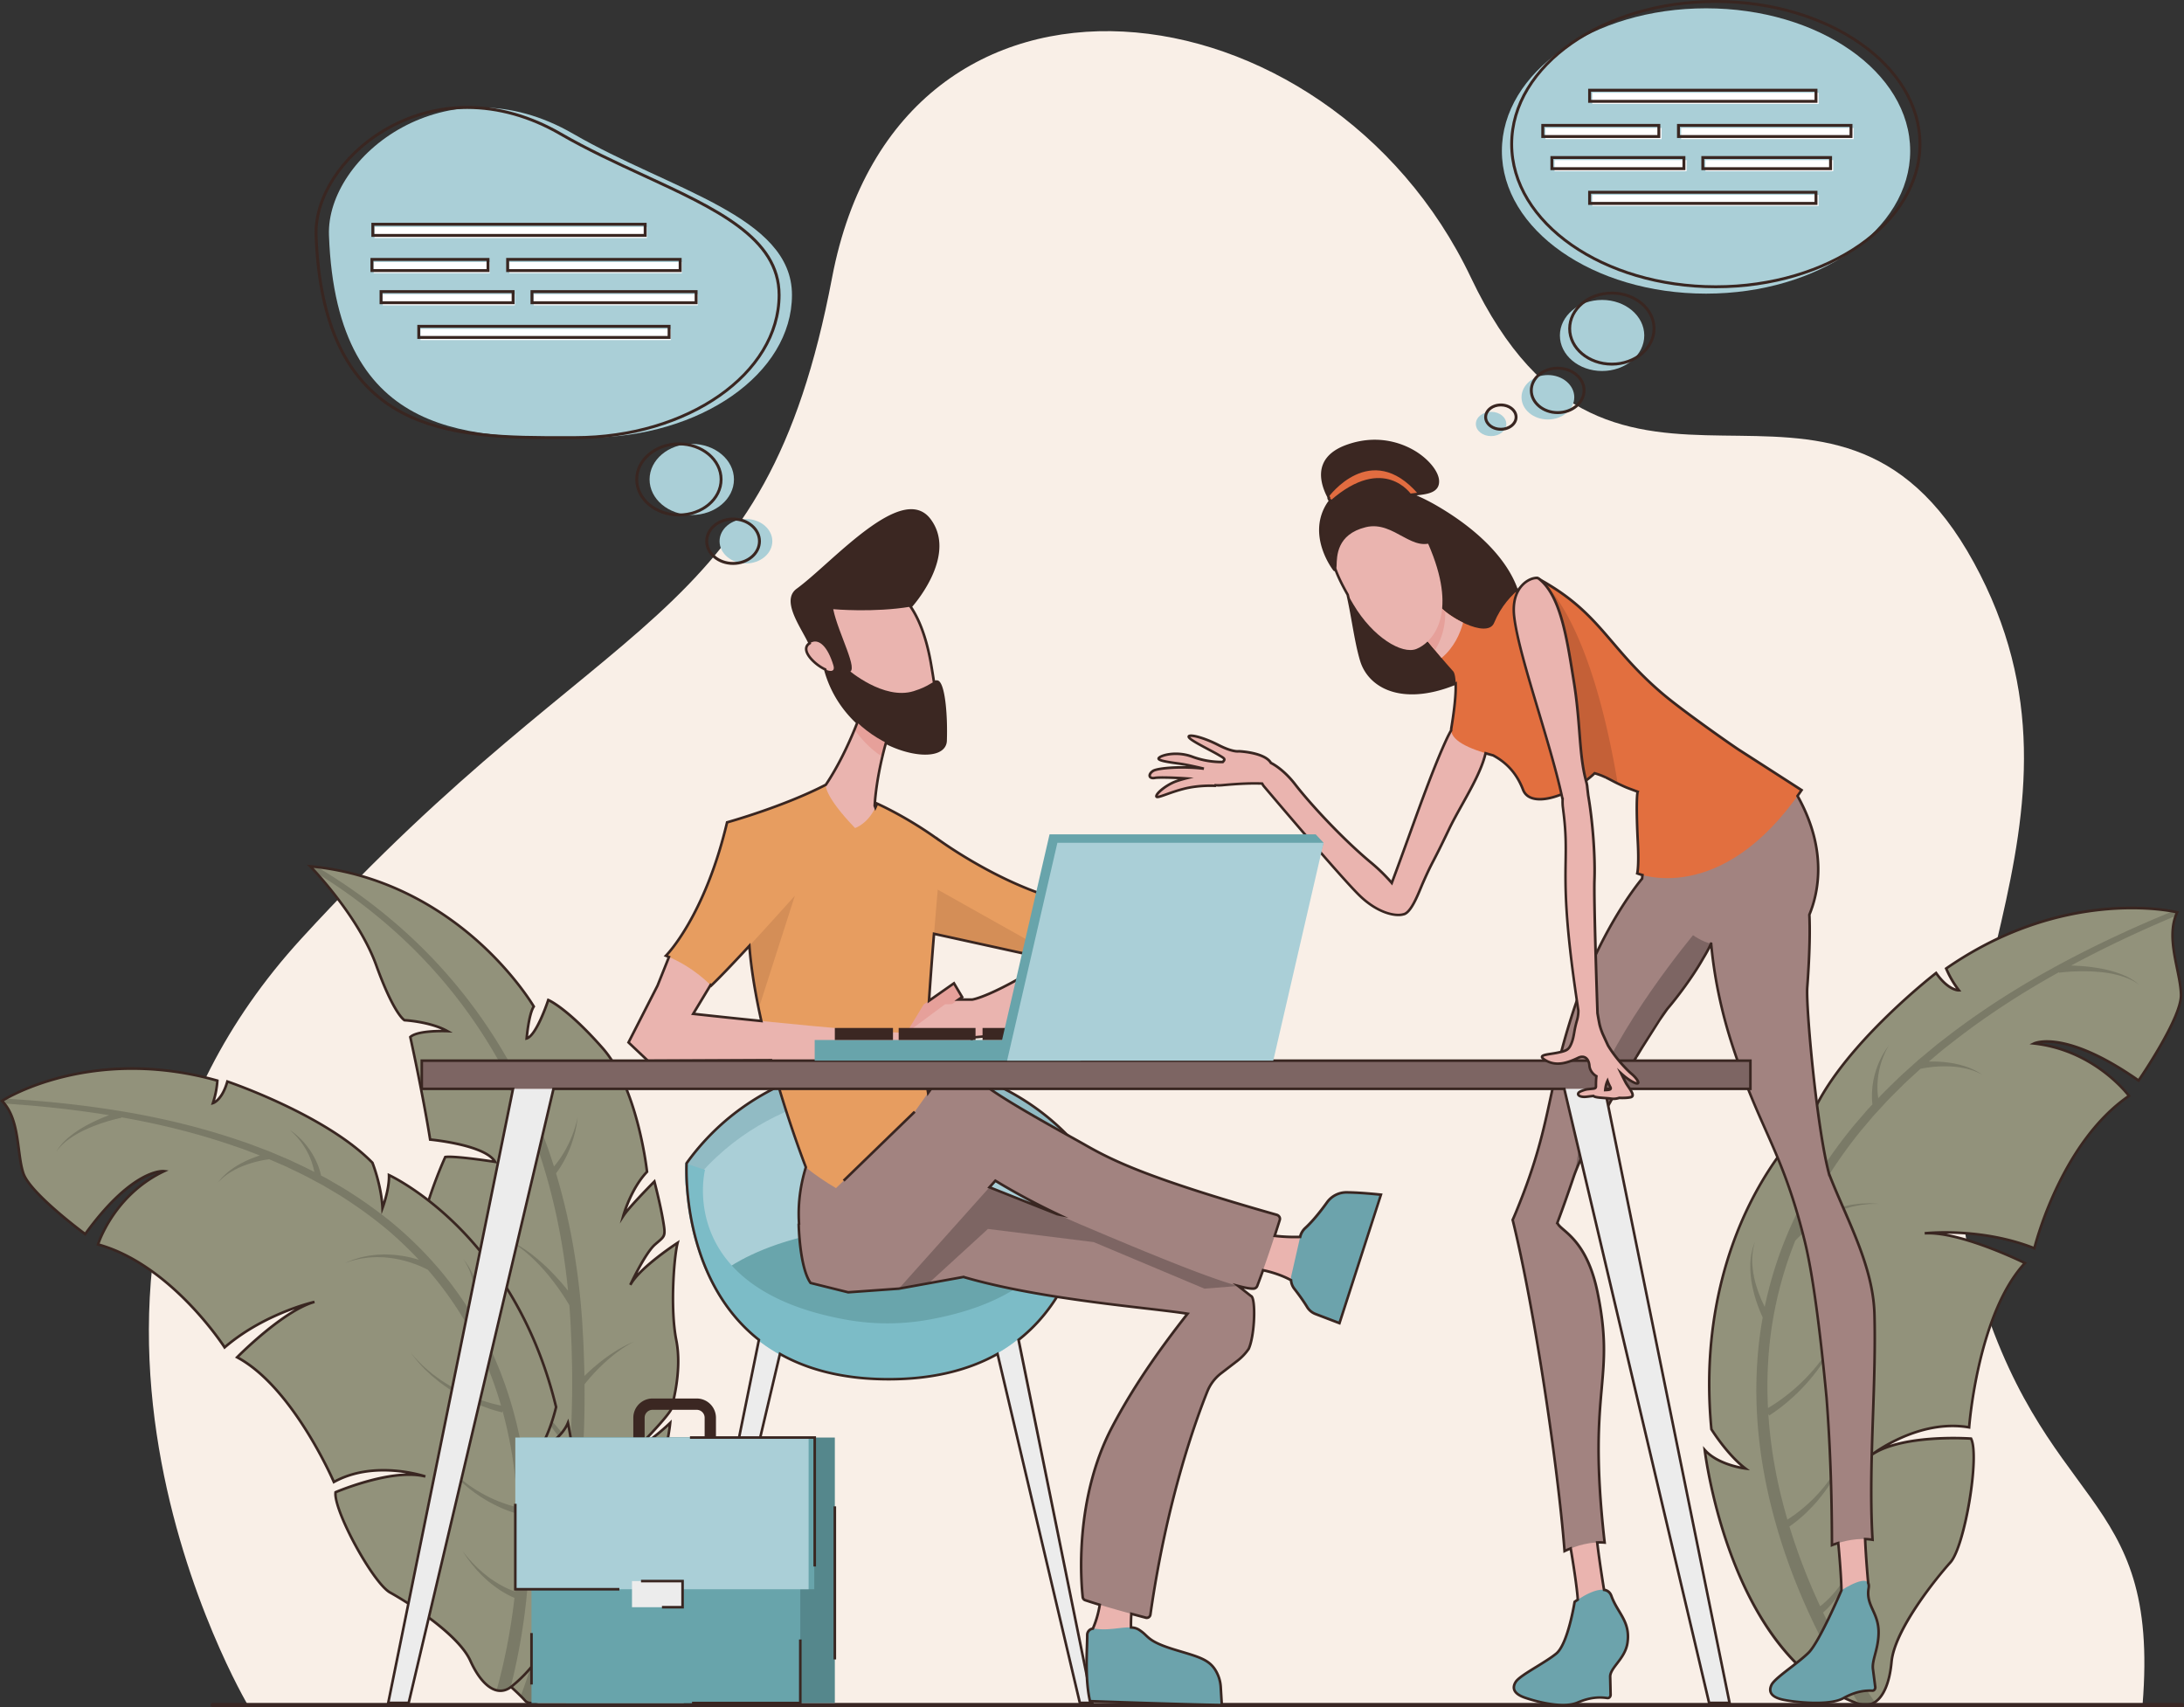 <svg id="Слой_1" data-name="Слой 1" xmlns="http://www.w3.org/2000/svg" viewBox="0 0 4716.43 3686.49"><rect x="0" y="0" width="4716.43" height="3686.49" fill="#333333" stroke="none"/><defs><style>.cls-1{fill:#f9efe7;}.cls-2{fill:#92927b;}.cls-3{fill:#7a7a67;}.cls-4{fill:#392621;}.cls-5{fill:#392724;}.cls-6{fill:#3b2722;}.cls-7{fill:#eab4af;}.cls-8{fill:#a28380;}.cls-9{fill:#7d6563;}.cls-10{fill:#e26f3f;}.cls-11{fill:#c46037;}.cls-12{fill:#e6a09a;}.cls-13{fill:#6ca3ac;}.cls-14{fill:#e26c40;}.cls-15{fill:#aacfd7;}.cls-16{fill:#fff;}.cls-17{fill:#ececec;}.cls-18{fill:#91bbc4;}.cls-19{fill:#69a5ac;}.cls-20{fill:#7cbcc7;}.cls-21{fill:#55878c;}.cls-22{fill:#68a4ab;}.cls-23{fill:#e79d60;}.cls-24{fill:#d48e57;}</style></defs><path class="cls-1" d="M601.85,3999.82s-550.74-927.39,116-1655.55,999.61-659.07,1145.7-1427,1071.33-648.86,1379.62,0S4023,973.11,4328.94,1532.14s-147.6,1002.56,0,1530.87,403.47,461.63,364.58,936.81Z" transform="translate(-66.63 -317.77)"/><path class="cls-2" d="M736.55,2188.61S839.75,2293.6,879,2402s61.22,119,61.22,119,55.56,2.93,92.49,23.57c0,0-63.62-2.73-80,12.75,0,0,27.28,123.9,42.82,221.43,0,0,119,11,140.24,48.12,0,0-86.46-13.47-107.55-10.49,0,0-93.56,200.5-61,318.61,0,0,75.27,16,106.85,103,0,0-62.12-52.64-99.62-55.27,0,0-47.45,156.41,15.49,334.57,0,0,147.54,83.42,198.23,179,0,0-120.15-100.31-196.32-111.75,0,0-24.15,109-.39,181.43s171.09,181,208.94,224.15,238.8-181.1,276.2-371c0,0-44,43-85.28,59.25,0,0,58.33-51.79,73.33-82.7s45-160.46,49.31-205.06c0,0-37.45,36.29-74.6,57.49,0,0,62.75-62.94,76.14-85.7,0,0,25.69-79.9,11.66-150.4s-4.42-182.67,2.82-210.35c0,0-81.73,53-102.11,90.83,0,0,31.69-68.17,53.25-87.09s23.61-15.85,17.42-52.27-18.68-83.88-18.68-83.88-53.86,54-67.26,74.53c0,0,16-58.35,51.34-95.49,0,0-18.72-179.4-95.91-267.09s-117.37-103.92-117.37-103.92-25.27,77-46.63,82.9c0,0,4.31-52,15.35-68.86C1219.35,2491.37,1061.08,2219.57,736.55,2188.61Z" transform="translate(-66.63 -317.77)"/><path class="cls-3" d="M751.54,2190.23a1184.51,1184.51,0,0,1,170.33,122.28,1113.13,1113.13,0,0,1,180,197.38A1134.56,1134.56,0,0,1,1230,2744.7q18.33,45.42,32.92,92.2l.21-.23c3.57-4.26,7.06-8.63,10.29-13.22a236.82,236.82,0,0,0,17.67-28.79,251.39,251.39,0,0,0,13.59-31.24c2.09-5.31,3.56-10.83,5.3-16.29s2.83-11.09,4.27-16.65c-.87,5.66-1.51,11.39-2.57,17.05s-2.1,11.35-3.66,16.91a255.42,255.42,0,0,1-10.57,33.12,244.75,244.75,0,0,1-15.2,31.57c-2.88,5.12-6.07,10.08-9.4,15-1.79,2.54-3.55,5-5.44,7.45a1360.76,1360.76,0,0,1,35.86,150.59q11.76,66,17.71,132.79c2.1,22.24,3.5,44.54,4.62,66.77,1.38,22.23,2,44.51,2.71,66.78.17,6.92.26,13.85.38,20.78,3-3,6.1-5.93,9.23-8.84q14.46-13.35,30-25.31a343.6,343.6,0,0,1,32.33-22.1A279.25,279.25,0,0,1,1435,3215.3a278.85,278.85,0,0,0-32.78,20.64,338.32,338.32,0,0,0-29.76,24.54q-14.16,13.07-27.08,27.33c-5.66,6.29-11.2,12.81-16.45,19.41a2285.53,2285.53,0,0,1-9.24,228.52c-8.26,88.84-21.67,177.29-41.34,264.5-9.89,43.59-21.08,86.93-34.36,129.72-6.58,21.41-13.61,42.71-21.27,63.84,0,.09-.06.18-.1.27-9.67,2.74-17.34,1.68-22.24-3.91-2.58-2.94-5.71-6.21-9.24-9.72q11.17-29.94,20.86-60.53c13.45-41.72,24.91-84.16,35.09-126.89,20.27-85.52,34.44-172.55,43.55-260.11q3.93-38.32,6.45-76.78c-8.2-13.46-17.32-26.73-26.68-39.57-12.49-17-25.68-33.54-39.61-49.46s-28.41-31.43-43.73-46.09c-7.47-7.54-15.43-14.56-23.21-21.78s-16-13.9-24.08-20.88c8.39,6.52,17,12.83,25.21,19.55s16.55,13.39,24.45,20.54c16.18,13.86,31.47,28.75,46.5,43.91s29.16,31.25,42.76,47.79c6.77,8.3,13.37,16.66,19.73,25.26q4.82-83.05,3.59-166.38c-.47-22-.84-44.07-2-66.08-.88-22.05-2-44-3.81-65.91,0-.22,0-.44-.06-.66-6.7-11.42-14.09-22.77-21.75-33.71q-14.76-21-31.6-40.45a395.27,395.27,0,0,0-36.28-36.48,280.62,280.62,0,0,0-42-30.05,283.49,283.49,0,0,1,44.72,26.63,402.83,402.83,0,0,1,39.89,33.87q18.75,18.32,35.66,38.49,4.38,5.26,8.62,10.59-4.92-49.77-13.14-99.13c-14.55-86.68-37.16-172.08-69.12-254q-13.21-33.91-28.62-66.94c-6.15-5.68-12.77-11.2-19.45-16.38a321.63,321.63,0,0,0-28.77-20c-4.93-3.17-10.08-5.95-15.17-8.88-5.21-2.66-10.35-5.56-15.72-7.94a288.32,288.32,0,0,0-32.82-13.15,291.37,291.37,0,0,1,34.16,9.92c5.66,1.87,11.1,4.26,16.66,6.44,5.43,2.46,11,4.76,16.27,7.49a328.72,328.72,0,0,1,31.39,17.46l2.29,1.48a1094.7,1094.7,0,0,0-258.82-338.58,1171.89,1171.89,0,0,0-162.7-120.21c-8.28-9.16-13.34-14.31-13.34-14.31Q744.11,2189.33,751.54,2190.23Z" transform="translate(-66.63 -317.77)"/><path class="cls-4" d="M1213.3,3998.29h-.63a23.51,23.51,0,0,1-3.16-.28l-.27,0a20.13,20.13,0,0,1-2.7-.66,2.92,2.92,0,0,1-.46-.13,17.51,17.51,0,0,1-2.34-1,5,5,0,0,1-.56-.26,16.48,16.48,0,0,1-2-1.35c-.22-.14-.39-.25-.56-.38a19.13,19.13,0,0,1-2.29-2.2c-.7-.8-1.33-1.49-2-2.21-2-2.23-4.37-4.63-7.12-7.38-12-12-28.77-26.86-48.23-44.12-57.1-50.67-135.31-120.07-152.15-171.4-23.73-72.3.07-181.8.31-182.9l.56-2.53,2.57.39c63,9.46,153.79,77.44,186,102.9-55.42-88.35-188.28-164.16-189.68-165l-.91-.51-.34-1c-62.52-177-16-334.73-15.53-336.3l.64-2.12,2.21.16c30.16,2.12,74.64,34.77,92.95,49.21-32.52-76-100.24-91.34-100.95-91.49l-1.65-.36-.45-1.62c-32.47-117.74,60.21-318.51,61.15-320.53l.63-1.36,1.5-.21c18-2.55,81.08,6.41,101.81,9.5-27.86-31.45-133.25-41.51-134.37-41.62l-2.15-.19-.34-2.14c-15.35-96.33-42.52-220-42.79-221.27l-.34-1.53,1.14-1.08c12.61-11.89,49.91-13.65,69.62-13.71-35.11-15.25-79.81-17.79-80.31-17.82l-.55,0-.51-.24c-.94-.45-23.45-12.3-62.63-120.56-30.47-84.21-100-166.67-128.56-198.21l-13.23-14.2-5.38-5.45,7.62.73q7.59.72,15.06,1.62C915,2207,1034.07,2288.22,1105.22,2352.88c77.07,70,116.14,136.43,116.53,137.09l.86,1.48-.94,1.44c-8.58,13.09-13.05,49.43-14.43,62.67,15.69-11.12,34.4-59.74,40.75-79.1l.93-2.82,2.75,1.11c1.67.68,41.67,17.48,118.41,104.66,76.89,87.35,96.41,266.84,96.59,268.64l.14,1.27-.89.93c-23.42,24.59-38.33,59-45.54,78.78,20-24,55.67-59.87,57.49-61.69l3.42-3.43,1.23,4.68c.13.48,12.59,48,18.73,84.13,5.68,33.39,4.54,35.27-12.25,49.58-1.83,1.55-3.85,3.28-6.08,5.24-12.35,10.84-28.38,38.8-39.48,59.95,30.85-32.84,82.3-66.37,85-68.11l6-3.9-1.82,6.93c-7.48,28.63-16.5,140.18-2.78,209.11,14,70.39-11.47,151-11.73,151.79l-.25.55c-9.13,15.51-40,48.6-59.72,69,28.82-20.07,53.54-43.91,53.84-44.2l5.43-5.26-.73,7.52c-4.45,45.85-34.34,174.61-49.57,206-10.73,22.11-42.48,54-60.74,71.33,35-18.8,67.87-50.72,68.25-51.09L1481,3611l-1.72,8.77c-14.54,73.79-56.56,162.59-115.3,243.62-51.87,71.54-107.06,123.91-140.63,133.4a40.24,40.24,0,0,1-7.16,1.4l-.47,0C1215,3998.25,1214.16,3998.29,1213.3,3998.29Zm-3.16-5.8.28,0a16.89,16.89,0,0,0,2.25.21,25.74,25.74,0,0,0,2.66-.08l.19,0a35.49,35.49,0,0,0,6.33-1.23c31.94-9,87.26-61.82,137.65-131.33,56-77.28,96.7-161.58,112.55-232.87-13.79,12.53-47.34,41.05-79.74,53.81l-14.58,5.74,11.72-10.4c.58-.51,58.08-51.77,72.67-81.83,13.94-28.73,41.7-146.76,48.18-196.66-11.87,10.87-41,36.37-69.6,52.71l-17.87,10.2,14.53-14.57c.62-.62,62.16-62.45,75.56-84.88,1.66-5.33,24.79-81.87,11.48-148.71-13-65.07-5.84-167.79,1.34-204.75-18.86,12.78-78.75,55-95.46,86l-5-2.49c1.3-2.8,32.19-68.92,53.93-88,2.26-2,4.3-3.72,6.14-5.29,15.37-13.1,15.67-13.35,10.38-44.42-5-29.22-14.11-66-17.4-78.92-12.06,12.24-52.33,53.54-63.47,70.62l-9.67,14.81,4.66-17.06c.66-2.39,16.28-58.5,51.12-95.73-1.88-16.15-22.75-182.1-95.1-264.29-64.66-73.45-103.49-96.61-113.65-101.88-5.36,15.76-27.11,76.08-47.52,81.71l-3.84,1.05.33-4c.18-2.09,4.26-50.14,14.87-68.65-6.06-9.93-44.47-70.64-114.76-134.49-70.53-64.06-188.52-144.49-350.12-163.87q-3.74-.45-7.48-.85l8.2,8.91c28.72,31.78,98.85,114.91,129.66,200,35.08,96.95,56.39,115,59.48,117.22,7,.43,57.77,4.19,93,23.87l10.19,5.7-11.67-.5c-.6,0-59.75-2.39-76.85,11,3.23,14.82,27.69,127.71,42.16,217.85,16.78,1.72,119.92,13.69,140.25,49.3l2.85,5-5.69-.89c-.85-.13-82.46-12.81-105.25-10.65-8.16,18-89.93,202.92-60.6,313.74,11.43,3.07,78.09,24.17,107.2,104.38l3.56,9.82-8-6.75c-.6-.51-59.38-50-95.78-54.41-5.31,19.49-41.7,166.15,15.72,329.69,12.57,7.27,150,88.33,198.41,179.56l6.64,12.51-10.87-9.08c-1.18-1-117.7-97.67-192.37-110.71-3.4,16.85-21.17,112.65.07,177.39,16.38,49.91,93.94,118.73,150.57,169,19.52,17.33,36.38,32.28,48.46,44.34,2.81,2.81,5.18,5.26,7.24,7.51.74.8,1.39,1.52,2,2.23a12.59,12.59,0,0,0,1.71,1.66l.38.25a14.87,14.87,0,0,0,1.4.94l.39.17a13.65,13.65,0,0,0,1.62.7l.38.1a16.49,16.49,0,0,0,1.9.47Z" transform="translate(-66.63 -317.77)"/><path class="cls-2" d="M71,2695.27s186.29-121.93,465-43.86a194.55,194.55,0,0,1-9.58,48.61s19.51-5.53,31.18-46.67c0,0,211,70.61,313.3,175.43,0,0,19.17,47.45,21.72,97.85,0,0,15.14-40.68,14-71.2,0,0,269.23,121.66,360.87,500.93,0,0-12.7,56.91-38,94.71,0,0,48.29-23.46,63.62-60.54,0,0,88.4,400.94-122,569.49-28.57,22.89-62.76,1.9-88.82-55.81S946.86,3777.7,909.07,3756.89s-123.13-180.21-117.74-216.58c0,0,122.62-52.48,193.84-34,0,0-108.48-37.41-197.51,11.89,0,0-87.19-204.32-209-269.3,0,0,99.17-100.78,167-119.49,0,0-107.1,23.46-194,98.13,0,0-113.69-178.35-273.47-222.3,0,0,32.45-105.9,142.56-158.18,0,0-66.22-7.7-170.23,135.79,0,0-119.09-87.62-133.62-131.48S110.31,2735.1,71,2695.27Z" transform="translate(-66.63 -317.77)"/><path class="cls-3" d="M71,2695.27s2.77-1.81,8.1-4.83c82.34,4.74,164.55,13.08,246.05,26.5,84.07,13.73,167.34,33.28,248.37,60.23,10.1,3.43,20.29,6.63,30.32,10.27l30,11.31c5,1.92,10,3.7,15,5.73l14.76,6.25c9.82,4.2,19.71,8.24,29.48,12.58,17.47,8.4,35.19,16.3,52.33,25.38,0-.22-.07-.46-.11-.69-1-4.87-2.14-9.75-3.6-14.55a152.77,152.77,0,0,0-11.44-28,165.08,165.08,0,0,0-26.94-37.21c-3.53-3.78-7.5-7.11-11.25-10.72,4.11,3.14,8.47,6.05,12.44,9.43A156.42,156.42,0,0,1,716,2777.49a165.53,165.53,0,0,1,35.46,52.38c2.13,4.93,4,10,5.61,15.15,1.11,3.79,2.14,7.44,3,11.41l4.79,2.51,7.11,3.73,6.95,4,27.76,16.16a973.72,973.72,0,0,1,105,74.07,824.94,824.94,0,0,1,92.66,89.35A771.45,771.45,0,0,1,1090,3163.35c.61-4.79,1.14-9.59,1.52-14.37a258,258,0,0,0,.11-39,191.69,191.69,0,0,0-7.31-38.4,133.66,133.66,0,0,0-17.59-35.17,135.45,135.45,0,0,1,20.87,34,197.13,197.13,0,0,1,11,38.73,267.08,267.08,0,0,1,3.44,40.25,284.1,284.1,0,0,1-1.5,32.27,775.38,775.38,0,0,1,40,82.5c33.12,79.48,53.41,163.93,62.93,249.24s8.91,171.66-.08,256.91c-1,10.68-2.45,21.3-3.68,31.95-1.5,10.61-2.81,21.25-4.53,31.83-3.19,21.2-7,42.3-11.23,63.32s-9,42-14.3,62.76c-.11.43-.23.85-.34,1.28-9.66,7.06-19.91,9.19-30.25,6.68q2.07-7.44,4-14.86,8.06-30.42,14.52-61.3c4.33-20.56,8.23-41.22,11.54-62,1.77-10.36,3.15-20.78,4.7-31.18,1.26-10.12,2.72-20.22,3.77-30.37-1.06-.44-2.13-.88-3.2-1.35-3.14-1.37-6.19-2.82-9.19-4.37s-6-3.12-8.86-4.85-5.76-3.42-8.56-5.24a256.51,256.51,0,0,1-31.6-24.26c-4.75-4.61-9.7-9-14.11-13.9-2.24-2.41-4.56-4.75-6.73-7.22l-6.36-7.53-3.17-3.76-3-3.92-5.92-7.84c-3.82-5.32-7.34-10.84-11-16.22,4.15,5,8.13,10.21,12.38,15.13l6.55,7.23,3.27,3.61,3.46,3.43,6.91,6.83c2.35,2.23,4.83,4.32,7.23,6.48,4.72,4.41,10,8.24,14.93,12.3a247.34,247.34,0,0,0,32.42,20.57c2.81,1.49,5.64,2.94,8.54,4.23s5.77,2.6,8.69,3.8,5.85,2.27,8.78,3.25a1191.42,1191.42,0,0,0,5.8-167.75,269.68,269.68,0,0,1-45.73-17.5,302.91,302.91,0,0,1-43.65-25.65l-5.2-3.59-5-3.86c-3.3-2.61-6.7-5.08-9.91-7.8-6.31-5.56-12.8-10.89-18.6-17-12.15-11.57-22.59-24.73-32.55-38.05,10.89,12.62,22.12,24.9,34.92,35.47,6.12,5.58,12.89,10.38,19.44,15.39,3.33,2.44,6.84,4.63,10.24,6.95l5.14,3.43,5.32,3.15a294.32,294.32,0,0,0,44.09,21.92c7.61,3,15.33,5.75,23.11,8.19,5.85,1.76,11.91,3.42,17.77,4.72q-1.42-28.53-4.32-57a931.27,931.27,0,0,0-28.1-151.4l-.61,3.44a289.42,289.42,0,0,1-29.43-8.6c-4.78-1.65-9.49-3.47-14.22-5.23l-14-5.8a371.7,371.7,0,0,1-53.12-28.49c-8.58-5.22-16.54-11.37-24.67-17.2l-11.62-9.53c-1.91-1.61-3.89-3.13-5.75-4.81l-5.46-5.14c-15-13.29-27.69-28.81-39.81-44.52,13,15,26.54,29.62,42.11,41.88l5.68,4.76c1.93,1.55,4,2.94,6,4.41l12,8.71c8.35,5.26,16.48,10.83,25.19,15.45a363.78,363.78,0,0,0,53.44,24.75l13.89,4.83c4.68,1.43,9.34,2.93,14,4.25,7.66,2.14,15.54,4.08,23.19,5.56a818,818,0,0,0-28-80.95,755.17,755.17,0,0,0-130-212.25c-5.3-2.84-11-5.55-16.7-7.93-3.59-1.6-7.3-2.9-10.95-4.37l-11.18-3.85A241.71,241.71,0,0,0,905.6,3034c-3.94-.32-7.89-1-11.85-1l-11.91-.4c-4,0-7.94.32-11.92.46l-6,.28-5.93.78c-3.94.56-7.93,1-11.87,1.64l-11.7,2.65c-2,.48-3.94.82-5.85,1.41l-5.71,1.89-11.45,3.8,11.16-4.62,5.6-2.32c1.88-.74,3.84-1.22,5.77-1.84l11.62-3.53c3.93-1,7.92-1.68,11.89-2.53l6-1.23,6-.73c4-.44,8.08-1.05,12.14-1.35l12.22-.48c4.09-.29,8.15.14,12.24.18a249.25,249.25,0,0,1,48.62,6.69l11.92,3.16c1.49.48,3,.93,4.5,1.38a809,809,0,0,0-71-67.35,957.61,957.61,0,0,0-102.36-73.5l-27.15-16.1-6.8-4-7-3.73-13.92-7.46c-18.37-10.31-37.63-18.93-56.54-28.23-9.6-4.36-19.33-8.43-29-12.66l-9.31-4a238.95,238.95,0,0,0-56.61,14.55,180.78,180.78,0,0,0-29.05,14.78,136.21,136.21,0,0,0-25.24,21,138,138,0,0,1,23.2-23.84,185.92,185.92,0,0,1,28.15-18.28,245.27,245.27,0,0,1,30.9-13.5c2.82-1,5.63-1.95,8.46-2.85l-29.26-11.33c-9.88-3.68-19.93-6.93-29.9-10.41-78.05-26.7-158.5-46.46-239.91-60.74l.25,1a376.9,376.9,0,0,0-39,10.52,345.05,345.05,0,0,0-37.87,14.69,216.41,216.41,0,0,0-35.31,20.09c-11.07,7.82-21.2,17.2-28.94,28.56,6.74-12,16.2-22.41,26.79-31.32A221.65,221.65,0,0,1,249,2750.63a353.39,353.39,0,0,1,37.4-18.3c5.21-2.19,10.44-4.25,15.71-6.24-74.82-12.17-150.35-20.22-226.08-25.15C74.45,2699,72.79,2697.09,71,2695.27Z" transform="translate(-66.63 -317.77)"/><path class="cls-4" d="M1147.35,3971.86a38,38,0,0,1-8.92-1.09c-21.06-5.13-41.87-28.36-58.61-65.42-25.26-55.95-132.79-124.38-172.09-146-38-20.93-124.86-180.88-119.15-219.43l.23-1.53,1.42-.61c4.15-1.78,85.36-36.15,153.76-38.12-39.39-6.31-101.11-8.84-155,21l-2.7,1.49-1.2-2.83c-.87-2-88.22-204.17-207.71-267.94l-3.28-1.75,2.6-2.65c3.29-3.34,66.64-67.34,126.59-101.78-39,13.92-98.25,40.2-149.78,84.48l-2.43,2.08-1.72-2.7c-1.13-1.77-115-178-271.87-221.12l-2.75-.75.84-2.74c.31-1,31.13-98.39,129.79-152.59-25,6.32-79.44,31.78-152.56,132.65l-1.64,2.27-2.26-1.66c-4.89-3.6-120-88.66-134.61-132.85-5-15-7.34-33.08-9.84-52.2-4.61-35.2-9.37-71.6-30.58-97.34-.71-.87-1.44-1.73-2.19-2.57s-1.76-2-2.69-2.91l-2.39-2.41,2.84-1.86c.12-.08,2.89-1.88,8.18-4.89,19.35-11,72.75-38.09,152-53.77,99.35-19.67,202.68-14.81,307.12,14.45l2.11.59-.08,2.19a193.23,193.23,0,0,1-7.6,42.6c6.26-4.78,16.53-16.08,23.75-41.52l.79-2.81,2.76.93c2.12.71,212.78,72,314.41,176.12l.38.39.21.51c.17.44,16,40,20.81,84.9,4.33-14.35,10.28-37.94,9.58-57.11l-.17-4.48,4.09,1.85c.68.3,68.67,31.51,146.88,108.79,72.12,71.26,168.06,197.46,215.55,394l.15.63-.14.63c-.12.53-11.15,49.26-32.68,86.48,14.56-8.73,42.34-28.07,53-54l3.38-8.17,1.9,8.63c.22,1,22.13,102,18,222.23-3.85,111.26-31.43,262.3-140.93,350-.57.45-1.13.87-1.7,1.28l-.23.17a47.68,47.68,0,0,1-7.8,4.64l-.27.11a37.22,37.22,0,0,1-11.82,3.28l-.45,0A32.22,32.22,0,0,1,1147.35,3971.86ZM793.91,3542.24c-2.9,38.91,81.18,192.77,116.5,212.22,1.43.79,143.28,79.51,174.48,148.61,16,35.46,35.49,57.59,54.85,62.3a32,32,0,0,0,10.49.8l.43,0a32.17,32.17,0,0,0,10.14-2.89l.26-.1a40.92,40.92,0,0,0,6.64-4l.26-.19c.5-.36,1-.72,1.48-1.1,107.83-86.39,135-235.71,138.84-345.77,3.48-100.09-11.2-186.72-16.21-212.9-18.24,33.15-59.44,53.47-61.31,54.38l-9.22,4.48,5.69-8.52c23.3-34.84,36-86.88,37.43-93.15-47.24-194.92-142.38-320.06-213.9-390.74C984,2899.69,925,2867.7,909.47,2859.89c-.34,30-13.66,66.11-14.26,67.71l-4.69,12.62-.68-13.45c-2.36-46.59-19.3-91.24-21.33-96.45-94.56-96.51-284.08-164.69-309.07-173.39-12,39.6-31.43,45.53-32.27,45.77l-5,1.43,1.66-5a198.75,198.75,0,0,0,9.3-45.67c-245-67.83-420,20.86-452.62,39.38l-.25.13c-2,1.14-3.64,2.11-4.88,2.86l.54.59c.8.91,1.57,1.81,2.32,2.73,22.22,27,27.31,65.85,31.8,100.15,2.46,18.85,4.79,36.66,9.6,51.18,13,39.24,114,116.15,130.4,128.44,102.83-140.83,168.4-135,171.14-134.64l9.61,1.12-8.74,4.15c-97.94,46.5-134.18,137-140.17,153.78,146.83,42,255.52,197.72,270.48,220,86-72.68,191.75-96.46,192.82-96.7l1.33,5.39c-60.28,16.63-147.06,100.26-163.16,116.16C695.1,3310.51,778,3489.74,789,3514.32c88.58-47.15,196-11,197.09-10.63l-1.61,5.31C919.16,3492.05,808.06,3536.41,793.91,3542.24Z" transform="translate(-66.63 -317.77)"/><path class="cls-2" d="M4768.35,2287.92s-237.32-59.83-498.88,121.33a214.25,214.25,0,0,0,27.4,47.08s-22.25,1.25-49.14-37.31c0,0-193.86,149.09-262.56,294.73,0,0-2.89,56.18,12.56,109.46,0,0-30.34-36.83-40.13-68.94,0,0-236.07,223-195.15,650,0,0,33.62,54.58,73.44,84.78,0,0-58.59-7-87.83-40.07,0,0,52.06,448.31,331.16,547.92,37.9,13.53,65.89-20.55,72.25-89.87s95.37-180.07,127.16-215.26,63.25-231.44,44.6-267.29c0,0-146.25-10.52-213.61,34.25,0,0,99.29-77.81,209.48-58.54,0,0,17.26-243.59,120.45-354.81,0,0-139.21-69.11-216.42-64.21,0,0,119.7-14.07,236.79,32.33,0,0,54.11-226.12,204.34-329.13,0,0-71.72-98.38-204.89-113.18,0,0,66-31.76,225.61,80,0,0,92.29-133.79,91.64-184.57S4741.8,2343.41,4768.35,2287.92Z" transform="translate(-66.63 -317.77)"/><path class="cls-3" d="M4768.35,2287.92s-3.53-.89-10.14-2.11c-83.86,34.47-166.28,72.65-246.14,115.85-82.42,44.44-161.93,94.64-236.44,151.72-9.26,7.2-18.7,14.18-27.82,21.56l-27.09,22.51c-4.49,3.78-9.08,7.44-13.48,11.32l-13.1,11.79c-8.7,7.89-17.52,15.65-26.12,23.66-15.13,15-30.7,29.57-45.26,45.16l-.12-.76c-.72-5.42-1.28-10.9-1.49-16.42a178.84,178.84,0,0,1,16.46-81.56c2.31-5.19,5.24-10.08,7.85-15.17-3.15,4.74-6.64,9.32-9.54,14.26a170.47,170.47,0,0,0-8.26,15.15,175.13,175.13,0,0,0-12.21,32.52,177.25,177.25,0,0,0-5.83,34.63c-.44,5.88-.51,11.8-.39,17.74.2,4.35.45,8.51,1,12.93l-4.07,4.33-6,6.42-5.78,6.67-23.05,26.75a1069.89,1069.89,0,0,0-82.54,114.66,907.39,907.39,0,0,0-64.21,126.09,848.45,848.45,0,0,0-46.95,152.4c-2.36-4.76-4.63-9.55-6.75-14.38a286.3,286.3,0,0,1-14.12-40.5,212.07,212.07,0,0,1-6.18-42.53,146.61,146.61,0,0,1,5.65-42.85,148.31,148.31,0,0,0-9.49,42.77,216,216,0,0,0,2.5,44.18,294.11,294.11,0,0,0,10.87,43.06,310.78,310.78,0,0,0,13.15,33,850.17,850.17,0,0,0-12,100.09c-5.88,94.46,3.35,189.49,24.08,281.55s52.36,181.55,92.3,266.9c4.86,10.74,10.19,21.25,15.29,31.87,5.36,10.49,10.55,21.07,16.13,31.45q16.39,31.32,34.4,61.76t37.38,60.07l.81,1.22c12.57,3.86,24,2.39,33.83-3.93q-4.81-7-9.52-14-19.29-28.73-37.09-58.48c-11.88-19.8-23.35-39.87-34.23-60.26-5.57-10.12-10.74-20.46-16.09-30.7-4.93-10.07-10.07-20-14.81-30.2,1-.84,1.89-1.68,2.85-2.56q4.14-3.81,8-7.84c2.56-2.69,5.09-5.39,7.46-8.21s4.76-5.63,7-8.52a282.51,282.51,0,0,0,24.13-36.55c3.27-6.5,6.84-12.81,9.66-19.5,1.47-3.31,3-6.57,4.4-9.92l3.91-10.11,2-5,1.67-5.15,3.34-10.27c2.06-6.89,3.74-13.89,5.61-20.8-2.49,6.74-4.78,13.52-7.43,20.17l-4.21,9.86-2.1,4.92-2.36,4.8-4.73,9.59c-1.64,3.16-3.46,6.22-5.18,9.32-3.33,6.28-7.38,12.13-11.1,18.14a272.8,272.8,0,0,1-26.3,33c-2.39,2.56-4.81,5.08-7.36,7.46s-5.06,4.78-7.67,7.06-5.25,4.46-7.95,6.54A1311.91,1311.91,0,0,1,3931,3614.3a296.42,296.42,0,0,0,41.23-34.6,333.05,333.05,0,0,0,36.16-42.32l4.11-5.59,3.8-5.81c2.5-3.9,5.15-7.69,7.51-11.66,4.55-8.05,9.38-15.91,13.23-24.3,8.48-16.38,14.6-33.8,20.16-51.22-6.78,17-14,33.82-23.54,49.39-4.36,8-9.67,15.41-14.68,23-2.58,3.73-5.44,7.26-8.15,10.9l-4.11,5.41-4.4,5.18a323.28,323.28,0,0,1-37.94,38.6c-6.81,5.89-13.86,11.48-21.06,16.8-5.46,3.93-11.15,7.83-16.77,11.28q-8.76-30.15-16-60.72a1025,1025,0,0,1-25.15-167.39l1.87,3.35a315.15,315.15,0,0,0,27.5-19.5c4.37-3.42,8.61-7,12.9-10.53l12.43-11a409.06,409.06,0,0,0,45-48.67c7-8.5,13.09-17.75,19.45-26.72l8.65-14.07c1.41-2.36,2.92-4.66,4.25-7.07l3.83-7.3c10.78-19.18,18.43-39.87,25.38-60.55-8.17,20.27-16.94,40.3-28.72,58.64l-4.2,7c-1.44,2.3-3.07,4.48-4.6,6.73l-9.31,13.34c-6.79,8.47-13.24,17.17-20.63,25.1a400.38,400.38,0,0,1-46.64,44.9l-12.69,10c-4.35,3.17-8.66,6.39-13.07,9.45-7.19,5-14.68,9.82-22.1,14.11a901.64,901.64,0,0,1,0-94.16A829.67,829.67,0,0,1,3943.64,2997c4.49-4.85,9.45-9.72,14.5-14.24,3.15-2.94,6.54-5.63,9.81-8.47l10.23-8a265.09,265.09,0,0,1,44.6-26.83c4-1.75,7.82-3.91,11.94-5.33l12.23-4.69c4.13-1.42,8.36-2.52,12.55-3.8l6.31-1.85,6.44-1.32c4.29-.84,8.58-1.84,12.92-2.55l13.11-1.45c2.19-.2,4.38-.57,6.58-.64l6.61-.08,13.27-.17-13.26-.79-6.65-.4c-2.22-.09-4.43.12-6.65.16l-13.35.5c-4.43.41-8.83,1.1-13.26,1.64l-6.65.87-6.55,1.41c-4.36,1-8.77,1.81-13.1,3l-12.87,3.88c-4.35,1.17-8.42,3.08-12.66,4.58a275,275,0,0,0-48.11,24.41l-11.24,7.56c-1.39,1-2.79,2-4.19,3.05a889.19,889.19,0,0,1,49.65-95.49,1053.2,1053.2,0,0,1,80-113.1l22.43-26.48,5.63-6.6,5.89-6.37,11.79-12.75c15.38-17.31,32.3-33.18,48.61-49.63,8.4-8,17.05-15.69,25.57-23.55l8.22-7.54a264.31,264.31,0,0,1,28.34-4.25,260.83,260.83,0,0,1,35.7-.94,199.31,199.31,0,0,1,35.49,4.92,149.89,149.89,0,0,1,33.75,12.76,151.67,151.67,0,0,0-32.65-16.44,204.47,204.47,0,0,0-35.81-8.89,271.47,271.47,0,0,0-36.95-2.93c-3.29,0-6.55,0-9.81.07l26.33-22.27c8.95-7.37,18.23-14.35,27.33-21.55,71.51-55.76,148-105.16,227.46-149.22l.12,1.17a419.44,419.44,0,0,1,44.28-3.07,382,382,0,0,1,44.62,1.68,238.1,238.1,0,0,1,43.89,8.19c14.32,4.16,28.2,10.27,40.32,19.29-11.3-10-24.88-17.46-39.07-22.92a243.86,243.86,0,0,0-44.05-12.17,391.37,391.37,0,0,0-45.43-5.6c-6.2-.4-12.37-.66-18.56-.83,73.37-39.5,148.95-75,225.87-107.28C4766.1,2293,4767.14,2290.45,4768.35,2287.92Z" transform="translate(-66.63 -317.77)"/><path class="cls-4" d="M4095,4002.57c-1.46,0-2.95-.08-4.44-.23a52.58,52.58,0,0,1-12.27-2.82c-64.17-22.9-121.61-66.15-170.74-128.54-39.22-49.79-73.25-111.84-101.16-184.4-47.48-123.43-61-236.16-61.09-237.29l-1-8.78,5.86,6.62c20.9,23.61,57.76,33.69,75.7,37.36-36.06-30.91-65.44-78.25-65.75-78.76l-.34-.55-.06-.64c-21.21-221.21,33.16-386.72,82.5-486.61,53.5-108.33,112.9-165.12,113.5-165.68l3.25-3.08,1.31,4.29c6.34,20.77,21.67,43.86,31.3,57.08-11.45-48.82-9.18-96.42-9.15-96.94l0-.54.23-.5c68.2-144.57,261.43-294.24,263.37-295.74l2.31-1.77,1.67,2.38c17.2,24.67,32.39,32.5,40.5,35a212.31,212.31,0,0,1-23.63-42.15l-.79-2,1.8-1.25c98-67.86,203.55-110,313.79-125.2,87.91-12.13,153.09-3.12,177,1.31,6.67,1.24,10.17,2.11,10.32,2.15l3.3.83-1.48,3.06c-.63,1.33-1.2,2.67-1.76,4-.47,1.14-.93,2.3-1.36,3.46-12.82,34.43-4.7,74,3.16,112.26,4.26,20.75,8.29,40.35,8.51,57.72.65,51.08-88.34,180.69-92.13,186.18l-1.59,2.31-2.29-1.61c-115.06-80.57-181.32-85.82-208.38-82.91,123.15,20.21,190.8,111.24,191.5,112.19l1.68,2.31-2.36,1.62c-147.6,101.21-202.67,325.24-203.21,327.49l-.74,3.11-3-1.18c-71.09-28.17-143.74-33.86-189.18-34.06,75.23,13.62,166.4,58.55,171.06,60.87l3.34,1.65-2.53,2.73c-101.34,109.22-119.54,350.69-119.71,353.12l-.22,3.07-3-.53c-68.36-12-133,14.28-171.4,35.27,72-23.6,171.2-16.85,176.2-16.49l1.55.11.71,1.38c19.74,38-13.07,235.09-45,270.43-33.08,36.62-120.28,146.37-126.46,213.65-4.08,44.43-17.32,76-37.28,88.8a40.86,40.86,0,0,1-12.27,5.33h0l-.27.06-.33.08A40.43,40.43,0,0,1,4095,4002.57Zm-4.05-5.78.44.06a36,36,0,0,0,11.38-.7l.3-.15h.33a35.35,35.35,0,0,0,10.54-4.59c18.5-11.89,30.84-41.95,34.76-84.64,7.61-82.89,126.67-215.53,127.87-216.86,29.79-33,62-223.64,44.86-262.76-16.08-1-148.23-7.34-210.27,33.89l-3.25-4.5c1-.78,99.7-76.94,208.67-59.59,2.45-28.28,24.12-245.67,118.41-350.7-21.57-10.34-142.69-66.74-211.69-62.3l-.5-5.53c1.2-.14,119.73-13.4,235.21,31.35,7.19-27.42,64.18-229.45,202.26-326-11.73-14.69-82.05-96.56-201.2-109.8l-9.62-1.07,8.72-4.19c2.75-1.32,68.67-30.91,226.1,78.6,12.14-17.93,90.15-134.93,89.57-180.65-.21-16.84-4.18-36.19-8.39-56.67-7.64-37.22-16.3-79.4-2.93-115.32.46-1.22.94-2.44,1.44-3.65.15-.37.31-.75.47-1.12-1.62-.35-3.84-.8-6.61-1.32-40.73-7.54-254.54-36.91-484.92,121.7a218,218,0,0,0,26.18,44.38l3.19,4.17-5.24.29c-1,.1-23.16.87-49.88-36.1-21.93,17.28-195.41,156.71-259.23,291.43-.23,5.88-1.86,58.56,12.48,108l3.75,12.94-8.56-10.4c-1.2-1.45-28.23-34.48-39.22-65.57-12.9,13.2-63.27,67.91-109.32,161.22-48.91,99.11-102.79,263.27-81.9,482.73,3.62,5.74,35.58,55.53,72.42,83.48l8.17,6.19-10.18-1.22c-2.28-.28-52.91-6.66-83.63-34.95,4,28.07,19.79,124.15,59.69,227.84,43.49,113,125.39,258.49,268.53,309.59A47,47,0,0,0,4091,3996.79Z" transform="translate(-66.63 -317.77)"/><path class="cls-5" d="M4778.62,4004.26H525.94a4.44,4.44,0,0,1,0-8.88H4778.62a4.44,4.44,0,1,1,0,8.88Z" transform="translate(-66.63 -317.77)"/><path class="cls-6" d="M3168.47,1412.45c-95-55.2-198.3-69.44-236.82-1.59s16.48,137,16.48,137,3.45-.23,9.44-.66c25.16,41.23,31,138,49,197,20.35,66.7,110.39,102.85,242.24,30.79,29-15.87,35.45-39.13,34.77-58.18,25.23,11.55,57.87,10.69,66.44-54.81C3360.45,1582.35,3300.26,1489.05,3168.47,1412.45Z" transform="translate(-66.63 -317.77)"/><path class="cls-7" d="M3248.74,1872.39c-9-4.9-28.19-23.51-58.86,43.26-38.17,83.13-79.27,207.88-121.36,318.76-12.25,32.28,13.46,64.05,31.1,57.24,16.76-6.48,32.09-49.68,39.85-67.25,23.08-52.3,16.78-32.88,56.39-115.88C3234.55,2027.48,3323.31,1913,3248.74,1872.39Z" transform="translate(-66.63 -317.77)"/><path class="cls-8" d="M3415.19,2996.85l-81.88-44.64c2.7-6,5.18-11.85,7.46-17.38,77.29-187.51,63.88-251.36,124-434.89s149.4-286.27,149.4-286.27,144.6,80.18,150.73,114.69-68.17,133.7-95.81,166.09-174,275.72-204.21,365.34C3451,2901.09,3434.17,2948.77,3415.19,2996.85Z" transform="translate(-66.63 -317.77)"/><path class="cls-9" d="M3502.79,2696.39c-21.22,65.75-30.13,115.38-33.35,150.92,38.07-97.82,173.22-321.91,199.64-352.86,16.77-19.66,87.64-115.82,96.17-148.62-1.92-12.91-40.23-11.11-40.23-11.11S3553.44,2539.46,3502.79,2696.39Z" transform="translate(-66.63 -317.77)"/><path class="cls-8" d="M3957.39,2324.78s89.16-122.71-13.84-296.8c0,0-233,97.62-280.93,16.68,0,0-40.33,66-50.65,178.87,0,0,90.62,124.9,154.57,132.89S3957.39,2324.78,3957.39,2324.78Z" transform="translate(-66.63 -317.77)"/><path class="cls-10" d="M3823.75,1938.15c-13.85-8.8-123.86-85.57-168.25-123.58-119-101.86-133.47-175.45-269.81-248.58,0,0-62.41,24-92.51,96.93-14.72,35.68-107.21-14-130.78-50.64l-52.08,41.94s60.91,76.34,93.78,112.45c0,0,16.1,8.33-3.24,123.42-4.33,25.75,37,44.83,90.24,58.92,22.69,12.36,48.79,32.87,64.58,74.08,17,44.37,107.49,10.12,154.62-35.46,22.69,6.48,32.83,14.11,50.9,22.65,21.29,10.06,17.41,8,42.15,17.26,0,0-4.65,10.75.36,110.36,2.64,52.39-1.37,65.95-1.37,65.95s180.27,75.18,354.92-179.79C3957.26,2024.06,3837.59,1947,3823.75,1938.15Z" transform="translate(-66.63 -317.77)"/><path class="cls-11" d="M3560.15,2009.77c-55.52-331.82-144.7-421.89-166-439.17-1.55-.86-3.12-1.73-4.7-2.59v70L3438,1866.27l27.3,154.24a220.88,220.88,0,0,0,45-32.88C3532.54,1994,3542.74,2001.44,3560.15,2009.77Z" transform="translate(-66.63 -317.77)"/><path class="cls-7" d="M3179.68,1738.7c27.32-22.67,40.36-53.28,46.54-76.28-26.35-12.77-52.72-32.9-63.82-50.14l-52.08,41.94S3147.68,1701.05,3179.68,1738.7Z" transform="translate(-66.63 -317.77)"/><path class="cls-12" d="M3162.4,1612.28l-52.08,41.94s27.28,34.19,55.18,67.64a150.74,150.74,0,0,0,22.06-83.66C3176.76,1629.66,3167.78,1620.63,3162.4,1612.28Z" transform="translate(-66.63 -317.77)"/><path class="cls-7" d="M2795.19,2014.67s162.43,192.51,206.07,235.64,85.79,47.71,99.35,40.66-7.47-55.54-73.92-111.1-135.55-132.49-162.94-168.16-63.34-58.07-82.37-53S2795.19,2014.67,2795.19,2014.67Z" transform="translate(-66.63 -317.77)"/><path class="cls-7" d="M2819.48,2013.36s-21.84-8.54-112.79,0c-41.52,3.89-36-17.39-13.76-37.3s23.38-17.29,5.07-28.2-62.77-31.83-64.16-38.78,31.15.61,63.46,17.25,44.71,13.78,44.71,13.78,67.86,2.7,71.95,32.89C2818.38,2005.59,2819.48,2013.36,2819.48,2013.36Z" transform="translate(-66.63 -317.77)"/><path class="cls-7" d="M2675.83,2003.85c-25.54-5.06-102.17-8.74-115.15-6.21s-15.23-7.6-4.06-15,78.57-11.72,128-2.14S2675.83,2003.85,2675.83,2003.85Z" transform="translate(-66.63 -317.77)"/><path class="cls-7" d="M2707.24,1963.26s-31.26,1.51-65.73-11.38-68.9-3.09-72.55,3.27,36.41,10.16,52.52,12.88,58.39,12,70.19,16.89S2707.24,1963.26,2707.24,1963.26Z" transform="translate(-66.63 -317.77)"/><path class="cls-7" d="M2690.6,2014.77s-33.65-2.16-67.43,6.48-58.71,22-59.28,16.26,17.16-21.25,37-30.24,73-18.75,73-18.75l21.43,18.08Z" transform="translate(-66.63 -317.77)"/><path class="cls-7" d="M3010.46,1400.1c39-19.06,101.48-15.48,151.25,118.91s-5.33,187.84-36.35,200.21-93.89-25.14-135.78-95.81S2893.59,1457.24,3010.46,1400.1Z" transform="translate(-66.63 -317.77)"/><path class="cls-7" d="M3531.48,3756.28s-13.75-82.54-17.8-128.51l-58.7,12.35s19.13,107.77,19.33,140.5,39.69,18.61,39.69,18.61Z" transform="translate(-66.63 -317.77)"/><path class="cls-13" d="M3467.1,3777.08s-14.3,91.05-39.85,111.86-78,46.31-87.28,60.93-2.5,26.19,19,33.83,82.11,24.71,114.51,10.88c28.25-12,48.14-12,64.46-9.63,3.62.52,6.88-3,6.8-7.29-.2-9.6-.54-25.64-.87-38.6-.5-19.9,32.48-38.94,37.39-73.65,6.53-46.15-21.38-64-34.74-100.91S3467.1,3777.08,3467.1,3777.08Z" transform="translate(-66.63 -317.77)"/><path class="cls-8" d="M4096.3,3179.54c11.64,95.31,2.79,254.19-1.51,346.61l-66.92,8.9c-13.56-181.9-35.53-421.57-63.45-535.44-48.3-197-96.82-240.62-156.61-424.25s-48.38-319.25-48.38-319.25,174-58.68,199.3-34.44,13.95,186.23,10.77,228.68,22.26,325.28,50.81,415.44S4084,3078.39,4096.3,3179.54Z" transform="translate(-66.63 -317.77)"/><path class="cls-7" d="M4101.24,3737.46s-6.74-71.06-7.32-117.2l-59.46,7.91s11,108.9,8.71,141.55,38.18,21.54,38.18,21.54Z" transform="translate(-66.63 -317.77)"/><path class="cls-13" d="M4043.44,3752.08s-47.4,111-70.61,134.34-72.65,54.29-80.35,69.81.28,26.31,22.49,31.64,101.57,14.56,132.33-2.61c26.82-15,46.6-17,63.08-16.39,3.66.14,6.53-3.72,6-8-1.21-9.54-3.24-25.45-4.94-38.3-2.6-19.73,10.87-40.83,12.09-75.86,1.62-46.58-27.88-60.23-21.54-98.93S4043.44,3752.08,4043.44,3752.08Z" transform="translate(-66.63 -317.77)"/><path class="cls-8" d="M4016.53,2852.62,3995.18,2982c-5.92,35.9,7.51,64.3,18.1,99.24l-34-6.79c32.83,190.73,43.17,387.07,43.57,580.25,27.27-10.52,58.6-16.54,87.67-11.66-9.46-158.64,8.34-328.23,4.15-486.76C4111.86,3050.19,4054.33,2950.61,4016.53,2852.62Z" transform="translate(-66.63 -317.77)"/><path class="cls-8" d="M3532,3649.23c-29.37-2.69-60.14,5.65-86.56,18.21-14.69-189.77-66.31-530.09-112.08-715.23l96.82,6.45c4.5,17.08,62,30.56,86.4,149.85C3556.67,3304.61,3493.23,3309.82,3532,3649.23Z" transform="translate(-66.63 -317.77)"/><path class="cls-6" d="M2955.87,1421.16s-87.8-102,20.29-140.4,193.32,37.12,195.51,75-60.14,22.23-98.23,40S2971.89,1436.75,2955.87,1421.16Z" transform="translate(-66.63 -317.77)"/><path class="cls-6" d="M2944.38,1540.34s8,20.08,8.66-.6.13-68,62.93-83.47,102.72,62.07,154.37,27.35-73.55-94.94-73.55-94.94-68.33-23.33-77.71-19.44-75.61,40.35-75.61,40.35-22.75,64.39-13.18,74.67S2944.38,1540.34,2944.38,1540.34Z" transform="translate(-66.63 -317.77)"/><path class="cls-14" d="M2935.83,1390.9s90.68-124.75,193.27-6.51l-14.35,1.65s-59-88.63-174.79,12.61C2940,1398.65,2935.64,1397.44,2935.83,1390.9Z" transform="translate(-66.63 -317.77)"/><path class="cls-4" d="M3442.28,4002.57c-37.88,0-81.81-15.4-84.22-16.25-13.27-4.71-21.33-11-24-18.69-2-5.9-.84-12.38,3.54-19.26,5.64-8.85,25.13-20.83,45.76-33.52,15.36-9.45,31.25-19.21,42.11-28.07,24.44-19.9,38.72-109.23,38.87-110.13l.17-1.12.91-.67c.1-.08,2.18-1.63,5.65-4-1.91-26.86-9.68-76-14.58-105.35-3.41,1.41-6.74,2.89-9.93,4.41l-3.65,1.73-.31-4c-13.93-179.85-64.78-523.74-112-714.77l-.24-.93.4-.87c2.4-5.39,4.83-11,7.43-17.31,44.2-107.25,58.81-174.6,74.28-245.91,11.76-54.24,23.93-110.32,49.63-188.79,55.42-169.14,136.46-270.94,148-284.92.17-1.55.35-3.08.53-4.62a96.91,96.91,0,0,1-9.38-3.11l-2.31-1,.71-2.39c0-.13,3.82-14.2,1.26-65-3.9-77.36-2-101.5-.81-108.74-4.46-1.67-7.91-2.94-10.73-4-11.33-4.17-12.79-4.7-29.38-12.54-5.41-2.56-10.09-5-14.62-7.4-4-2.08-7.72-4.05-11.72-6l.86-2.67-1.19,2.51-2.38-1.1-.38-.18-2.41-1.06-.84-.37-2-.82-1.19-.48-1.86-.72-1.46-.55c-.61-.23-1.22-.44-1.84-.66l-1.7-.6-2.45-.8-1.3-.42-2.49-.75c-1.19,1.13-2.4,2.24-3.64,3.36l-1.35,1.17c-1.24,1.09-2.48,2.18-3.76,3.25l-1.42,1.16c-1.31,1.08-2.63,2.15-4,3.21l-1.26,1q-2.16,1.67-4.39,3.3l-1,.75q-2.38,1.72-4.85,3.42l-.73.49c-1.78,1.21-3.56,2.39-5.37,3.55l-.43.28q-2.88,1.85-5.82,3.6c-30.2,18.08-72,33.93-99.27,24.5-10-3.47-17-10.09-20.67-19.67-16.46-43-43.78-62-63-72.48-4.49-1.2-8.94-2.44-13.26-3.71-8.33,33.55-29.66,71.86-50.3,108.94-10.41,18.71-20.25,36.38-28.13,52.88-19.06,39.94-27.53,56.23-33.71,68.13-6.67,12.84-10.7,20.6-22.65,47.67-1.2,2.71-2.57,6-4.11,9.72-8.76,21.14-22,53.09-37.28,59a17.17,17.17,0,0,1-2.83.78c-17.22,5-57.55-2.28-98.48-42.73-43.23-42.73-204.62-233.9-206.24-235.82l-.21-.29s-.86-1.33-2.21-3.57c-21.6-.87-49.75.31-83.7,3.5a87.49,87.49,0,0,1-14.09.3l-.71,1.24-1.73-.11c-.32,0-33.63-2-66.56,6.4-14.41,3.68-27.05,8.18-37.21,11.79-15.12,5.38-20.5,7.14-23.64,5.15a4,4,0,0,1-1.88-3.09c-.83-8.38,20-24.64,38.58-33a109,109,0,0,1,11.24-4.19c-23.7-1.16-44.09-1.29-49.74-.19-6.95,1.36-12.18-.43-14-4.8-2-4.79,1.11-10.77,7.85-15.24,7.88-5.24,39.62-8.78,74.29-8-3.28-.65-6.13-1.17-8.37-1.55-3.31-.56-7.65-1.17-12.42-1.83-27.84-3.9-39.85-6.3-42.2-11.1a4.23,4.23,0,0,1,.16-4.08c4.64-8.07,41-17.52,75.93-4.48a181.44,181.44,0,0,0,63.55,11.24c1.85-2,1.91-2.6,1.91-2.67-.23-1-4.7-3.69-8.65-6l-2.72-1.6c-5.49-3.27-13.4-7.48-21.79-11.94-28.85-15.33-42.56-23.15-43.66-28.68a4.33,4.33,0,0,1,1.67-4.47c7.05-5.31,40.33,5.59,65.78,18.7,30.54,15.73,42.73,13.56,42.86,13.54l.32-.07h.37c2.31.09,56.3,2.5,71.07,25.74,17.95,9.54,37.14,26.61,52.76,47,28.36,36.93,97.53,113.38,162.52,167.72a393.7,393.7,0,0,1,42.87,41.32c12.11-32.28,24.23-65.8,36-98.28,28-77.43,54.45-150.58,80-206.29,3.48-7.57,7-14.39,10.41-20.3a25.09,25.09,0,0,1,.35-4.56c6.58-39.19,9.76-70.1,9.46-92-58.1,23.28-111.55,25.92-150.85,7.37-26-12.26-44.76-33.57-52.81-60-7.13-23.37-12.45-53-17.59-81.73-3.65-20.39-7.43-41.48-11.84-60.29-11.3-19.92-19.34-36.31-25.2-51.35a5.19,5.19,0,0,1-1.83-1l-.61,0-.9-1.14c-.56-.7-55.7-71.39-16.71-140.08a91.45,91.45,0,0,1,6.72-10.19,10.65,10.65,0,0,1-2.92-7.76c-9.74-18.82-19.14-46.13-9.55-70.61,7.38-18.82,24.78-33.22,51.74-42.79,74.87-26.6,131.79,2.95,152.8,16.88,26.69,17.72,45.35,42,46.41,60.54,1.51,26-25.38,29.21-45,31.58l-.74.09-3.05.36a428.91,428.91,0,0,1,44.22,22.46c89.48,52,151.07,115.44,174,179,21.72-18.22,40-25.39,40.86-25.7l1.19-.46,4.9,2.66c80.12,43.7,117.37,87.23,160.5,137.64,29,33.92,59,69,106,109.22,43.15,37,153,113.88,167.93,123.34,13.69,8.71,132.33,85.15,133.53,85.92l2.4,1.55-1.62,2.36q-3.89,5.67-7.78,11.12c65.38,117.64,44,211.1,25.12,256.79,1.23,27.44,1.4,76.82-4.62,157-3,40.29,20.18,300.21,46.88,401.15,9.37,24.29,20.18,49.19,30.64,73.28,32.22,74.22,65.53,151,67.66,231.2,1.86,70.73-.68,144.95-3.14,216.73-3.08,89.53-6.25,182.11-1,269.94l.21,3.48-3.44-.58a120.46,120.46,0,0,0-12.65-1.42c1.68,38.65,5.57,81.94,6.47,91.62,1.4,3.16,1.67,7.2.84,12.3h0c-3.08,18.76,2.53,31.12,9,45.43,6.26,13.82,13.36,29.49,12.54,53.15-.62,17.94-4.34,32.06-7.63,44.52-3.05,11.6-5.7,21.62-4.48,30.87,1.7,12.86,3.73,28.78,4.95,38.32a10.54,10.54,0,0,1-2.54,8.34,8,8,0,0,1-6.31,2.75c-15.29-.56-34.53.91-61.63,16-33,18.42-115.2,7.48-134.33,2.89-13.69-3.29-22.38-8.69-25.82-16.05-2.64-5.65-2.14-12.22,1.49-19.53,4.67-9.4,22.78-23.37,42-38.17,14.28-11,29-22.41,38.91-32.36,21.82-22,65.72-123.46,69.76-132.85-.57-28.16-4.21-72.06-6.55-98-3.51,1.15-6.93,2.38-10.22,3.64l-3.77,1.46v-4c-.24-115.83-4.05-219.85-11.65-318-15-158.07-30.73-271.27-46.7-336.39-27.62-112.65-55.58-175.64-85.17-242.32-22.52-50.74-45.81-103.2-71.38-181.73-22.8-70-37.94-140.84-45.05-210.69-3.43,6.8-7.87,14.7-13.28,23.62-22.43,39.82-57.54,85.88-75.65,107.1-.42.49-.85,1-1.32,1.6s-1,1.27-1.48,1.89l-15.73,22.43-36.06,56.93-2.58,4.2c-3.56,5.84-7.13,11.75-10.77,17.8l-2.65-1,2.38,1.43-43.24,74-15.2,27c-24.17,43.56-56.37,104.2-72.51,145.68l-.93,2.39c-1.38,3.6-2.58,6.95-3.6,10-11.85,35.22-23.16,67.18-34.56,97.68,1.21,3.64,5.94,7.71,12.4,13.27,19.52,16.81,55.85,48.09,73.91,136.32,19.26,94.05,14.77,144.49,9.09,208.35-6.16,69.32-13.82,155.59,6.37,332.61l.38,3.39-3.4-.31a125,125,0,0,0-12.69-.47c4.38,36.62,11.5,81.43,14.07,97.29,7.76,1.76,13.16,6.71,16.08,14.75,4.39,12.11,10.43,22.22,16.28,32,11.87,19.86,23.08,38.61,18.6,70.25-2.75,19.46-13.7,33.78-23.35,46.41-7.63,10-14.22,18.6-14,26.78.33,13,.67,29,.86,38.62a10.48,10.48,0,0,1-3.41,8,8.12,8.12,0,0,1-6.56,2.07c-15.12-2.18-34.42-2.75-63,9.43C3465.38,4001.07,3454.12,4002.57,3442.28,4002.57Zm27.38-223.92c-1.82,11.11-15.86,92.24-40.66,112.44-11.15,9.09-27.19,18.95-42.71,28.49-19.19,11.8-39,24-44,31.78-3.43,5.38-4.43,10.24-3,14.46,2.07,6,9,11.15,20.59,15.26,28,10,83.2,23.45,112.49,11,30-12.8,51-12,65.94-9.83a2.57,2.57,0,0,0,2.09-.72,4.91,4.91,0,0,0,1.54-3.76c-.2-9.6-.54-25.64-.87-38.59-.25-10.13,6.89-19.48,15.15-30.29,9.25-12.1,19.72-25.8,22.27-43.82,4.2-29.7-6-46.81-17.87-66.62-6-10-12.17-20.33-16.74-33-2.44-6.75-6.92-10.52-13.68-11.52l-2-.31-.33-2c-2.31-14.22-10.24-63.63-14.78-102.47l-.35-3,3-.11c4.44-.17,8.8-.11,13,.15-19.78-175.33-12.14-261.26-6-330.39,5.64-63.41,10.09-113.49-9-206.75-17.68-86.36-53.08-116.84-72.1-133.22-6.55-5.64-11.5-9.91-13.57-14.53l-1.91-.14,1-3.5c11.54-30.81,23-63.12,35-98.77,1.27-3.76,2.83-8,4.62-12.62l5.37-13.78v.66c17.31-40.7,45.65-93.9,67.47-133.22l52.09-90.48,6.44-10.77,2.65,1-2.38-1.43q5.46-9.09,10.73-17.73l47.1-73.61,7.67-10.56c.5-.65,1-1.25,1.43-1.82.63-.78,1.11-1.36,1.55-1.88,18-21,52.79-66.74,75.08-106.3,7.85-13,13.6-23.64,17.13-31.84l.87-2,4.49.89.18,2c6.63,72.56,22,146.28,45.73,219.11,25.48,78.26,48.71,130.59,71.17,181.19,29.71,66.92,57.76,130.13,85.5,243.25,16,65.39,31.79,178.86,46.84,337.25,7.52,97.22,11.34,200.13,11.66,314.49,3.27-1.19,6.64-2.33,10.08-3.4l3.28-1,.31,3.42c2.34,25.56,6.34,72.84,6.9,102.44v.59l-.24.55c-1.95,4.56-48,111.81-71.16,135.13-10.13,10.21-25,21.71-39.45,32.84-17.84,13.76-36.29,28-40.39,36.24-2.83,5.72-3.31,10.66-1.43,14.7,2.69,5.76,10.13,10.13,22.09,13,24.3,5.84,101.19,14,130.32-2.33,28.46-15.88,49.44-17.29,64.54-16.73a2.65,2.65,0,0,0,2-.94,4.88,4.88,0,0,0,1.13-3.91c-1.21-9.52-3.24-25.43-4.93-38.28-1.37-10.34,1.4-20.85,4.61-33s6.85-26,7.45-43.3c.78-22.35-5.75-36.74-12.05-50.65-6.58-14.51-12.79-28.21-9.45-48.63h0c.68-4.14.49-7.31-.56-9.45l-.23-.46-.05-.51c-.82-8.88-5-55.23-6.66-95.42l-.12-3,3,.12c4.41.17,8.75.54,12.93,1.12-5-87.06-1.83-178.53,1.2-267,2.46-71.7,5-145.84,3.14-216.39-2.09-79.16-35.19-155.4-67.2-229.14-9.92-22.85-20.16-46.44-29.21-69.59l-.41.4-1.23-4.66c-26.83-101.2-50.16-362.68-47.11-403.21,6-80.52,5.83-129.81,4.58-157l0-.62.24-.57c18.63-44.74,40.1-137.24-25.45-254l-.87-1.54,1-1.44c2.38-3.31,4.75-6.67,7.12-10.11-17-11-118.51-76.35-131.09-84.35-15.46-9.82-124.29-85.9-168.57-123.81-47.31-40.51-78.82-77.34-106.63-109.83-42.77-50-79.7-93.16-159-136.39l-2.56-1.4c-4.56,2-22,10.08-41.15,26.89l-3.14,2.75-1.33-4c-21.34-63.62-82.73-127.51-172.85-179.89a414.53,414.53,0,0,0-53.35-26.23l-10.07-4,16.72-2,7.66-.89.75-.08c27.4-3.31,41.13-8.2,40.12-25.75-1-16.57-19-39.69-44-56.23-20.3-13.47-75.36-42-147.86-16.27-25.37,9-41.66,22.32-48.42,39.58-8.94,22.81.3,48.83,9.62,66.64l2.13,4.07h-1.5a4.5,4.5,0,0,0,.81,1.53l.39-.32,2.75,2.51v2.14l-.63.77a86.23,86.23,0,0,0-8.17,11.93c-34.5,60.78,8.6,123.54,15.36,132.74l.27,0,.75.87,2-1.55,1.36,3.55c5.84,15.37,14,32.15,25.76,52.82l.29.73c4.48,19.06,8.3,40.36,12,61,5.11,28.53,10.4,58,17.43,81.09,7.59,24.9,25.3,45,49.87,56.59,38.71,18.27,92,15.07,150.09-9l3.7-1.53.14,4c.8,22.4-2.37,55.06-9.43,97.07a19.2,19.2,0,0,0-.25,4.2l.05.83-.43.72c-3.47,5.91-7,12.81-10.56,20.51-25.49,55.5-51.91,128.54-79.87,205.86-12.28,34-25,69.07-37.64,102.71l-1.66,4.4-3-3.58a382,382,0,0,0-45.28-44.2c-65.32-54.6-134.85-131.47-163.37-168.6-15.34-20-34.15-36.67-51.61-45.77l-.7-.37-.4-.68c-12.13-20.51-62.45-23.49-66.65-23.7-2.62.38-16.27,1.29-46.15-14.1-28.26-14.55-53-20.59-59-19.49,3.85,4.7,26.49,16.74,40.34,24.1,8.44,4.48,16.42,8.72,22,12.06l2.69,1.6c7.25,4.27,10.88,6.42,11.34,10.12.35,2.83-1.45,5.27-4.26,8.06l-.76.76-1.07,0a186.15,186.15,0,0,1-66.82-11.56c-32.66-12.2-63.45-3.47-68.6,1.35,4.55,3,26.54,6.08,37.42,7.6,4.83.68,9.22,1.29,12.58,1.86,9,1.53,28,5.44,45.27,9.69l-1,5.45c-47.16-5.79-99.12-1.41-108.05,4.52-4.74,3.14-6.51,6.72-5.78,8.5.56,1.37,3.18,2.36,7.77,1.46,8.56-1.67,40.43-.75,67.48,1l17.19,1.13-16.67,4.33c-11.85,3.08-20.64,5.91-26.15,8.4-18.86,8.56-32.8,21.52-35,26.29,3.17-.39,10.6-3,17.82-5.59,10.26-3.65,23-8.2,37.7-11.94,29.85-7.64,59.14-7,66.55-6.65l.78-1.37,1.8.19a77.14,77.14,0,0,0,14.81-.15c35-3.29,63.92-4.45,86-3.46l1.49.06.77,1.29c1.44,2.43,2.48,4.07,2.78,4.55,5.19,6.15,163.23,193.26,205.78,235.32,39.34,38.87,77.27,46,93.15,41.31l.28-.07a10.21,10.21,0,0,0,2-.53c13.05-5,26.26-36.9,34.15-55.94,1.55-3.74,2.95-7.09,4.15-9.83,12-27.24,16.09-35.05,22.81-48,6.16-11.85,14.6-28.09,33.63-68,7.95-16.67,17.83-34.41,28.28-53.19,21.05-37.81,42.82-76.91,50.44-110.36l.65-2.9,2.85.86c5.23,1.57,10.69,3.12,16.23,4.58l.62.25c31.39,17.1,52.93,41.81,65.84,75.53,3.06,8,8.88,13.5,17.3,16.41,21,7.25,58-2.13,94.43-23.92,2.08-1.24,4-2.42,5.85-3.61l1.92,2.07-1.5-2.34c1.77-1.14,3.51-2.29,5.24-3.46l.72-.49q2.4-1.65,4.74-3.35l1-.73c1.45-1,2.87-2.13,4.28-3.22l1.22-.94c1.33-1,2.61-2.07,3.88-3.12l1.38-1.13c1.24-1,2.45-2.09,3.65-3.15l1.32-1.15c1.59-1.43,3.15-2.87,4.66-4.33l1.15-1.12,1.54.44c1.43.41,2.81.82,4.14,1.24l1.23.4c1,.31,1.83.58,2.66.86l1.74.62c.65.22,1.29.45,1.92.68l1.51.58c.66.24,1.32.49,2,.75l1,.42,2.25.93.87.38c.78.33,1.55.67,2.3,1l.57.26,2.48,1.15.35.17c4.09,2,7.89,3.95,11.9,6.07,4.48,2.35,9.11,4.78,14.41,7.29,16.37,7.73,17.8,8.26,28.92,12.34,3.29,1.21,7.43,2.73,13,4.83l2.73,1-1.16,2.68c-.12.4-4.22,13.74.59,109.12,2.06,40.86.09,58.36-.94,64.33,1.85.65,4.85,1.64,8.87,2.73l2.32.63-.29,2.38q-.47,3.84-.88,7.74l-.09.84-.54.65c-9.2,11-91.48,112.65-147.54,283.75-25.61,78.19-37.75,134.13-49.48,188.23-15.52,71.55-30.19,139.14-74.58,246.85-2.47,6-4.8,11.41-7.1,16.58,46.87,190.06,97.25,529.93,111.61,710.77,3.18-1.44,6.46-2.83,9.81-4.16l3.19-1.27.57,3.39c5,29.51,13.53,83.17,15.33,110.93l.1,1.61-1.34.88C3472.8,3776.42,3470.76,3777.86,3469.66,3778.65Z" transform="translate(-66.63 -317.77)"/><ellipse class="cls-15" cx="3684.24" cy="326.04" rx="440.88" ry="308.08"/><ellipse class="cls-15" cx="3459.76" cy="724.46" rx="91.1" ry="76.74"/><ellipse class="cls-15" cx="3342.75" cy="857.91" rx="56.97" ry="47.98"/><ellipse class="cls-15" cx="3220.05" cy="915.58" rx="32.87" ry="26.24"/><path class="cls-15" d="M1776.92,954.71c0,170.14-197.39,308.08-440.88,308.08s-542.81,13.6-559-437.07c-6.13-170,252.71-378.12,527.48-219C1515.21,728.72,1776.92,784.56,1776.92,954.71Z" transform="translate(-66.63 -317.77)"/><ellipse class="cls-15" cx="1493.89" cy="1035.36" rx="91.1" ry="76.74"/><ellipse class="cls-15" cx="1610.9" cy="1168.81" rx="56.97" ry="47.98"/><path class="cls-4" d="M1266.69,1266c-112.41,0-236.37-2.83-333.69-54.57-118.71-63.11-179.85-189.23-186.92-385.57-3-82,56-173.67,146.59-228.12,116.91-70.22,257.46-67.93,385.62,6.28,58.08,33.63,119.77,62.09,179.42,89.62,158.07,72.94,294.57,135.94,294.57,261.1,0,171.61-199.19,311.22-444,311.22l-20.81,0ZM1075.42,553c-62.64,0-123.81,16.69-179.51,50.16C807.18,656.41,749.5,745.82,752.37,825.6c7,193.9,67,318.28,183.58,380.24,102,54.22,234.55,54,351.49,53.82l20.82,0c241.37,0,437.73-136.79,437.73-304.93,0-121.14-134.81-183.35-290.91-255.39-59.79-27.59-121.61-56.12-179.94-89.89C1210.17,571.81,1142,553,1075.42,553Z" transform="translate(-66.63 -317.77)"/><path class="cls-4" d="M1532.75,1433c-52,0-94.25-35.83-94.25-79.88s42.28-79.88,94.25-79.88,94.24,35.83,94.24,79.88S1584.71,1433,1532.75,1433Zm0-153.47c-48.5,0-88,33-88,73.59s39.46,73.59,88,73.59,88-33,88-73.59S1581.24,1279.54,1532.75,1279.54Z" transform="translate(-66.63 -317.77)"/><path class="cls-4" d="M1649.75,1537.71c-33.15,0-60.11-22.94-60.11-51.13s27-51.13,60.11-51.13,60.11,22.94,60.11,51.13S1682.89,1537.71,1649.75,1537.71Zm0-96c-29.68,0-53.82,20.11-53.82,44.84s24.14,44.84,53.82,44.84,53.82-20.12,53.82-44.84S1679.43,1441.74,1649.75,1441.74Z" transform="translate(-66.63 -317.77)"/><path class="cls-4" d="M3772,940.21c-244.84,0-444-139.61-444-311.22s199.18-311.22,444-311.22S4216,457.38,4216,629,4016.82,940.21,3772,940.21Zm0-616.15c-241.37,0-437.73,136.79-437.73,304.93S3530.62,933.93,3772,933.93,4209.72,797.13,4209.72,629,4013.35,324.06,3772,324.06Z" transform="translate(-66.63 -317.77)"/><path class="cls-4" d="M3547.5,1107.29c-52,0-94.24-35.83-94.24-79.88s42.27-79.88,94.24-79.88,94.25,35.84,94.25,79.88S3599.47,1107.29,3547.5,1107.29Zm0-153.47c-48.5,0-87.95,33-87.95,73.59S3499,1101,3547.5,1101s88-33,88-73.6S3596,953.82,3547.5,953.82Z" transform="translate(-66.63 -317.77)"/><path class="cls-4" d="M3430.5,1212c-33.15,0-60.11-22.93-60.11-51.13s27-51.13,60.11-51.13,60.11,22.94,60.11,51.13S3463.64,1212,3430.5,1212Zm0-96c-29.68,0-53.82,20.12-53.82,44.84s24.14,44.84,53.82,44.84,53.82-20.11,53.82-44.84S3460.18,1116,3430.5,1116Z" transform="translate(-66.63 -317.77)"/><path class="cls-4" d="M3307.79,1247.92c-19.86,0-36-13.18-36-29.39s16.15-29.38,36-29.38,36,13.18,36,29.38S3327.65,1247.92,3307.79,1247.92Zm0-52.48c-16.39,0-29.72,10.36-29.72,23.09s13.33,23.1,29.72,23.1,29.73-10.36,29.73-23.1S3324.18,1195.44,3307.79,1195.44Z" transform="translate(-66.63 -317.77)"/><rect class="cls-16" x="3505.19" y="518.14" width="488.89" height="24.07" transform="translate(7432.65 742.58) rotate(180)"/><rect class="cls-16" x="3505.19" y="738.51" width="488.89" height="24.07" transform="translate(7432.65 1183.32) rotate(180)"/><rect class="cls-16" x="3423.71" y="663.51" width="285.19" height="24.07" transform="translate(7065.98 1033.32) rotate(180)"/><rect class="cls-16" x="3749.64" y="663.51" width="275.93" height="24.07" transform="translate(7708.57 1033.32) rotate(180)"/><rect class="cls-16" x="3697.09" y="594.06" width="372.57" height="24.07" transform="translate(7700.13 894.43) rotate(180)"/><rect class="cls-16" x="3404.04" y="594.06" width="250.69" height="24.07" transform="translate(6992.14 894.43) rotate(180)"/><rect class="cls-16" x="875.46" y="807.75" width="588.12" height="24.07" transform="translate(2272.41 1321.8) rotate(180)"/><rect class="cls-16" x="974.69" y="1028.12" width="540.59" height="24.07" transform="translate(2423.34 1762.55) rotate(180)"/><rect class="cls-16" x="893.21" y="953.12" width="285.19" height="24.07" transform="translate(2004.98 1612.55) rotate(180)"/><rect class="cls-16" x="1219.14" y="953.12" width="354.47" height="24.07" transform="translate(2726.12 1612.55) rotate(180)"/><rect class="cls-16" x="1166.59" y="883.68" width="372.57" height="24.07" transform="translate(2639.13 1473.66) rotate(180)"/><rect class="cls-16" x="873.53" y="883.68" width="250.69" height="24.07" transform="translate(1931.13 1473.66) rotate(180)"/><path class="cls-4" d="M1463,829.3H868.62V798.94H1463ZM874.9,823h581.83V805.23H874.9Z" transform="translate(-66.63 -317.77)"/><path class="cls-4" d="M1514.72,1049.67H967.84v-30.36h546.88Zm-540.59-6.29h534.3V1025.6H974.13Z" transform="translate(-66.63 -317.77)"/><path class="cls-4" d="M1177.84,974.67H886.36V944.31h291.48Zm-285.19-6.29h278.9V950.6H892.65Z" transform="translate(-66.63 -317.77)"/><path class="cls-4" d="M1573.05,974.67H1212.29V944.31h360.76Zm-354.47-6.29h348.18V950.6H1218.58Z" transform="translate(-66.63 -317.77)"/><path class="cls-4" d="M1538.61,905.23H1159.74V874.87h378.87ZM1166,898.94h366.29V881.15H1166Z" transform="translate(-66.63 -317.77)"/><path class="cls-4" d="M1123.67,905.23h-257V874.87h257ZM873,898.94h244.4V881.15H873Z" transform="translate(-66.63 -317.77)"/><path class="cls-4" d="M3991.48,539.8H3496.31V509.44h495.17Zm-488.89-6.29h482.6V515.73h-482.6Z" transform="translate(-66.63 -317.77)"/><path class="cls-4" d="M3991.48,760.17H3496.31V729.81h495.17Zm-488.89-6.29h482.6V736.09h-482.6Z" transform="translate(-66.63 -317.77)"/><path class="cls-4" d="M3706.3,685.17H3414.82V654.81H3706.3Zm-285.19-6.29H3700V661.09h-278.9Z" transform="translate(-66.63 -317.77)"/><path class="cls-4" d="M4023,685.17H3740.75V654.81H4023ZM3747,678.88h269.63V661.09H3747Z" transform="translate(-66.63 -317.77)"/><path class="cls-4" d="M4067.07,615.73H3688.2V585.36h378.87Zm-372.58-6.29h366.29V591.65H3694.49Z" transform="translate(-66.63 -317.77)"/><path class="cls-4" d="M3652.13,615.73h-257V585.36h257Zm-250.7-6.29h244.41V591.65H3401.43Z" transform="translate(-66.63 -317.77)"/><polygon class="cls-17" points="1503.74 3677.4 1476.8 3677.4 1642.14 2863.87 1695.61 2863.87 1503.74 3677.4"/><polygon class="cls-17" points="2329.15 3677.4 2356.09 3677.4 2190.75 2863.87 2137.28 2863.87 2329.15 3677.4"/><path class="cls-15" d="M2419.61,2829.78c-164.64-229.5-436.54-224.51-436.54-224.51s-271.9-5-436.53,224.51c0,0-27.44,466.46,436.53,466.46S2419.61,2829.78,2419.61,2829.78Z" transform="translate(-66.63 -317.77)"/><path class="cls-18" d="M2417.78,2890.85c-164.79-226.93-434.72-222-434.72-222s-269.92-4.94-434.68,222c-3.25-37.08-1.83-61.07-1.83-61.07,164.61-229.51,436.51-224.51,436.51-224.51s271.91-5,436.55,224.51C2419.61,2829.78,2421,2853.77,2417.78,2890.85Z" transform="translate(-66.63 -317.77)"/><path class="cls-19" d="M1641.49,3054.2s265.25-189.38,679.52,2C2321,3056.17,1983.07,3382.65,1641.49,3054.2Z" transform="translate(-66.63 -317.77)"/><path class="cls-20" d="M2419.61,2829.78,2377,2844.11s65.76,257.4-305.37,323.68a503.79,503.79,0,0,1-177.12,0c-371.13-66.28-305.37-323.68-305.37-323.68l-42.6-14.33s-27.44,466.46,436.53,466.46S2419.61,2829.78,2419.61,2829.78Z" transform="translate(-66.63 -317.77)"/><path class="cls-4" d="M2428.92,3998h-32.53L2219,3245.76c-64.21,35.34-142.61,53.26-233.11,53.26-17.89,0-35.51-.7-52.38-2.09a535.23,535.23,0,0,1-66.16-9.5c-14.53-3.06-28.78-6.77-42.37-11a407,407,0,0,1-38.5-14.2c-7.25-3.09-14.43-6.43-21.33-9.9-4.14-2.08-8.29-4.26-12.37-6.51L1575.37,3998h-32.53l159.66-785.63c-7-5.61-13.92-11.52-20.43-17.57-3.3-3.06-6.6-6.24-9.8-9.46a370.85,370.85,0,0,1-42-50.61q-1.83-2.64-3.6-5.3c-5.75-8.61-11.29-17.66-16.48-26.9-4-7.1-7.82-14.46-11.44-21.86-3.47-7.13-6.83-14.52-10-22q-1.17-2.76-2.29-5.5c-1-2.54-2-5.08-3-7.61q-1.32-3.41-2.58-6.79-1.74-4.7-3.38-9.38-1.56-4.5-3-9-.89-2.7-1.74-5.4c-3.67-11.61-7-23.71-10-35.94-.5-2.06-1-4.11-1.45-6.14-.4-1.7-.78-3.4-1.15-5.08-1.49-6.77-2.89-13.73-4.16-20.69q-.72-4-1.38-7.88c-.35-2.09-.69-4.17-1-6.22-1.76-11.16-3.22-22.51-4.35-33.72-.17-1.61-.32-3.19-.46-4.76-.23-2.39-.43-4.74-.62-7q-.16-2.17-.33-4.29c-.56-7.64-1-15.26-1.22-22.65-.64-19.27,0-30.5,0-31l0-.8.47-.66a522.35,522.35,0,0,1,76-84.73c111.45-99.72,242.18-128.79,310.19-137.24,32.15-4,52.47-3.68,52.67-3.68.41,0,51.26-.72,121.08,16.31,92.6,22.58,222.88,77.23,317.66,209.35l.47.65.05.8c0,.42.59,10.36.13,27.33l-.32,9.24c-.07,1.66-.16,3.38-.25,5.14l0,.46a596.48,596.48,0,0,1-13,96c-.37,1.68-.76,3.38-1.15,5.08-3.29,14.32-7.13,28.48-11.43,42.08q-.85,2.7-1.74,5.4c-3.66,11.17-7.71,22.19-12,32.76q-1.11,2.74-2.28,5.5c-3.15,7.45-6.52,14.85-10,22-3.62,7.43-7.47,14.79-11.44,21.86-5.18,9.24-10.72,18.29-16.47,26.9-2.4,3.59-4.86,7.14-7.31,10.56a370.45,370.45,0,0,1-29,35.63,356.28,356.28,0,0,1-29.42,28.38c-3.33,2.86-6.73,5.67-10.13,8.38Zm-28.13-5.56h21.34l-159-782.31,2-1.57c3.57-2.82,7.14-5.77,10.63-8.77a351.69,351.69,0,0,0,29-27.94,366.44,366.44,0,0,0,28.59-35.1c2.41-3.36,4.83-6.87,7.2-10.41,5.67-8.49,11.14-17.41,16.25-26.53,3.91-7,7.71-14.24,11.29-21.58,3.44-7,6.76-14.36,9.87-21.72q1.16-2.72,2.26-5.43c4.27-10.45,8.27-21.35,11.89-32.39q.89-2.67,1.72-5.34c4.25-13.47,8.06-27.48,11.32-41.66q.57-2.52,1.13-5a590.93,590.93,0,0,0,12.93-95.13l2.8-.31-2.78-.14c.09-1.75.18-3.45.25-5.1l.32-9.13c.38-14.05,0-23.39-.09-26.07-93.75-130.25-222.45-184.21-314-206.52-69.14-16.86-119.27-16.16-119.77-16.16-.29,0-20.26-.3-52,3.64-67.36,8.37-196.84,37.16-307.17,135.87a517.17,517.17,0,0,0-74.69,83.17c-.13,2.89-.52,13.49,0,29.47q.38,11.27,1.21,22.63c.11,1.39.22,2.8.33,4.24.19,2.26.39,4.59.61,7q.21,2.32.45,4.71c1.12,11.12,2.58,22.35,4.32,33.41q.48,3.06,1,6.16c.43,2.58.89,5.19,1.37,7.81,1.26,6.9,2.64,13.79,4.12,20.49.37,1.67.74,3.35,1.13,5,.46,2,.95,4.05,1.44,6.09,2.92,12.11,6.24,24.07,9.88,35.57q.84,2.67,1.72,5.34c1,3,2,5.91,3,8.88s2.19,6.18,3.34,9.28q1.24,3.35,2.55,6.71c1,2.5,2,5,3,7.52q1.11,2.71,2.26,5.43c3.12,7.38,6.44,14.69,9.87,21.72,3.56,7.32,7.36,14.58,11.29,21.58,5.11,9.12,10.58,18,16.25,26.53q1.76,2.63,3.55,5.22a364.53,364.53,0,0,0,41.41,49.85c3.16,3.17,6.41,6.31,9.65,9.32,6.81,6.33,14,12.5,21.43,18.34l1.35,1.06-159,782.31H1571l178.08-755.07,5.29,3c4.36,2.42,8.83,4.78,13.29,7,6.8,3.42,13.87,6.7,21,9.76,12.17,5.2,24.95,9.92,38,14,13.42,4.21,27.5,7.88,41.86,10.91a531.51,531.51,0,0,0,65.46,9.4c16.72,1.37,34.2,2.07,51.93,2.07,91,0,169.65-18.29,233.6-54.34l3.22-1.82Z" transform="translate(-66.63 -317.77)"/><rect class="cls-21" x="1222.35" y="3104.45" width="580.5" height="573.32"/><rect class="cls-22" x="1147.78" y="3416.16" width="580.5" height="261.61"/><path class="cls-6" d="M1458.74,3445.44h-24.45v-66a41.6,41.6,0,0,1,41.56-41.56h95.36a41.61,41.61,0,0,1,41.56,41.56v59.9h-24.45v-59.9a17.13,17.13,0,0,0-17.11-17.11h-95.36a17.13,17.13,0,0,0-17.11,17.11Z" transform="translate(-66.63 -317.77)"/><rect class="cls-22" x="1125.07" y="3104.45" width="633.37" height="327.62"/><rect class="cls-15" x="1112.84" y="3104.45" width="633.37" height="327.62"/><rect class="cls-17" x="1364.81" y="3414.45" width="109.21" height="56.42"/><polygon class="cls-4" points="1337.54 3434.85 1110.07 3434.85 1110.07 3247.51 1115.62 3247.51 1115.62 3429.29 1337.54 3429.29 1337.54 3434.85"/><polygon class="cls-4" points="1476.79 3473.65 1429.53 3473.65 1429.53 3468.1 1471.24 3468.1 1471.24 3417.23 1384.3 3417.23 1384.3 3411.68 1476.79 3411.68 1476.79 3473.65"/><polygon class="cls-4" points="1731.06 3680.55 1494.48 3680.55 1494.48 3674.99 1725.5 3674.99 1725.5 3540.56 1731.06 3540.56 1731.06 3680.55"/><polygon class="cls-4" points="1762.19 3382.92 1756.64 3382.92 1756.64 3107.22 1490 3107.22 1490 3101.67 1762.19 3101.67 1762.19 3382.92"/><rect class="cls-4" x="1800.07" y="3253.06" width="5.56" height="330.56"/><rect class="cls-4" x="1145" y="3526.67" width="5.56" height="111.11"/><polygon class="cls-12" points="2287.59 1948.8 2362.04 1974.3 2458.87 1997.5 2465.06 2104.21 2302.41 2076.34 2271.03 2048.5 2287.59 1948.8"/><path class="cls-23" d="M2091.27,2129.5s154.55,115.18,308.9,141c0,0-30.81,73.65-24.72,127.82L2069,2331.1Z" transform="translate(-66.63 -317.77)"/><polygon class="cls-24" points="2012.56 1920.89 2002.32 2013.33 2308.82 2080.59 2015.95 1916.14 2012.56 1920.89"/><path class="cls-7" d="M2212.17,2520.9s169.79-69.84,230.93-75.5,82.25-14,102.9-36.89-20.5-93.24-20.5-93.24-80.63,6.77-200.8,81.82-158.82,79.34-158.82,79.34Z" transform="translate(-66.63 -317.77)"/><polygon class="cls-7" points="2100.09 2158.66 2019.45 2158.66 2015.95 2272.99 2092.87 2314.5 2100.09 2227.94 2143.56 2236.58 2154.56 2196.98 2100.09 2158.66"/><path class="cls-7" d="M1924.18,1862s-36.23,103.48-89.46,171.75,105.53,131.27,119.42,89.94,1.44-65.7,1.44-65.7,2.57-89.11,48.33-209.24S1924.18,1862,1924.18,1862Z" transform="translate(-66.63 -317.77)"/><path class="cls-12" d="M1948.24,1838.17c-13.68,12.85-24.06,23.87-24.06,23.87s-4.33,12.38-12.2,31.4c12.16,16.88,33.44,42.42,60.19,58.23a821.8,821.8,0,0,1,25.35-85.46Z" transform="translate(-66.63 -317.77)"/><path class="cls-7" d="M1893.81,1578.21c-43.29,11-85.82,60.81-35.23,199.37s175.56,143.3,208.13,132.32,25.07-73.41,10.8-156.75S2023.55,1545.08,1893.81,1578.21Z" transform="translate(-66.63 -317.77)"/><path class="cls-8" d="M1791.72,2952.33c3.82,89.55,24,133.23,25.23,135.89a.32.32,0,0,0,.08.11l190.75,12.32,144-26,18.14-44.47c.93-35,14.91-123.41-9.51-152.3-16.95-20-58.78-24.31-89.59-24.54a.83.83,0,0,0-.31,0c-160.46-6.62-243.93-64-243.93-64S1787.79,2859.54,1791.72,2952.33Z" transform="translate(-66.63 -317.77)"/><path class="cls-8" d="M2657.14,3160.71l106,70.05c13.5-29.21,15.72-111.29,4.83-114.27l-93.6-73.49a55.19,55.19,0,0,1-12-3.87c-263.38-118.25-560.16-136.58-578.71-137-2.52-.07-6.54-1.13-11.72-2.92L2126,3054.58c5.58,5.63,12.81,12.7,21.75,21C2344.17,3132.77,2622,3145.82,2657.14,3160.71Z" transform="translate(-66.63 -317.77)"/><path class="cls-7" d="M2511,3861.44s-5.75-36.33,2.07-90.92l-67.53-31.07s.78,54.34-20.32,98.56S2511,3861.44,2511,3861.44Z" transform="translate(-66.63 -317.77)"/><path class="cls-13" d="M2702.85,3961.22a78,78,0,0,0-5.83-25.62c-14.6-34.52-39.17-38.66-94-55.4-61.85-18.89-54.44-29.08-77.37-43.24-20.17-12.46-56.31,4.35-95-2.11a13.86,13.86,0,0,0-16.13,13.66c0,30.69-5.46,91.92,5.9,143,0,0,199.12,7.11,284.74,8.33Z" transform="translate(-66.63 -317.77)"/><path class="cls-8" d="M2404.8,3766.67a8,8,0,0,0,5.49,6.82c47.19,15.53,107.84,31.75,130.63,37.73a7.9,7.9,0,0,0,10-6.69c35.27-247.6,98.6-421.38,123.09-482.18a92.84,92.84,0,0,1,29.45-38.77l35.25-27.11a113.94,113.94,0,0,0,24.44-25.71l-65.51-164.62c-16.8,34.85-139.54,162-229.7,334C2386.4,3555.83,2401.25,3734.24,2404.8,3766.67Z" transform="translate(-66.63 -317.77)"/><polygon class="cls-9" points="1941.15 2782.88 2064.93 2535.43 2673.93 2777.16 2600.98 2782.88 2361.89 2682.39 2133.51 2653.97 2005.33 2771.27 1941.15 2782.88"/><path class="cls-23" d="M1636.81,2093.68s77.64,43.54,46.42,202.58c-6.76,208.4,124,543,124,543,171.21,135.42,335.06,110.18,335.06,110.18s-71-212.09-75.42-309.62S2101,2136.92,2101,2136.92c-73-54.26-140.44-83.7-140.44-83.7-16.17,42.8-47.42,52.77-47.42,52.77-69.1-72.13-63-93.52-63-93.52C1757,2060.62,1636.81,2093.68,1636.81,2093.68Z" transform="translate(-66.63 -317.77)"/><path class="cls-24" d="M1683,2310.3c-.22,56.6,8.78,121.31,22,185.62l78.2-243.93-87.86,42.45Z" transform="translate(-66.63 -317.77)"/><path class="cls-6" d="M2033.12,1627.86s100.12-108.72,40.82-187.53-209.07,95.59-285.15,151c-36.64,26.68,22.59,96.21,29.34,123.87,13.88,56.93,58,55.63,81.23,54.13,23.68-1.54-22.3-82.48-33.37-136C1866,1633.36,1954.38,1641.25,2033.12,1627.86Z" transform="translate(-66.63 -317.77)"/><polygon class="cls-7" points="1541.31 2115.94 1493.14 2195.91 1357.3 2251.19 1419.9 2128.62 1449.78 2053.98 1541.31 2115.94"/><path class="cls-12" d="M2072.15,2546c.81-.84,29.6-45.34,29.6-45.34L2144.4,2471l-17.66-29.76L2061.38,2487l-40.7,66.84Z" transform="translate(-66.63 -317.77)"/><path class="cls-7" d="M1468.19,2496.58S1933.5,2550.12,2053,2549l-.4,57-586.65,2.7-42-39.7,43.82-73Z" transform="translate(-66.63 -317.77)"/><polygon class="cls-7" points="1957.74 2230.41 2040.85 2168.76 2188.08 2166.39 2213.15 2229.74 2088.56 2241.67 2004.17 2302.72 1967.85 2289.53 1957.74 2230.41"/><path class="cls-23" d="M1504.79,2381.7c60.55,24.26,97.47,64.7,97.47,64.7,51-48.26,185-198.87,185-198.87,34.3-158.4-150.4-153.85-150.4-153.85C1587.89,2299.8,1504.79,2381.7,1504.79,2381.7Z" transform="translate(-66.63 -317.77)"/><path class="cls-8" d="M2042,2718.6l-250.58,243.17s1.69,92.76,25.59,126.56l81.32,20.18,109.43-7.86L2229,2853.2Z" transform="translate(-66.63 -317.77)"/><path class="cls-7" d="M2884.15,2988.42s-40.45,4.42-100.33-7.15l-37.93,72.93s60.07,2.05,107.78,27.72S2884.15,2988.42,2884.15,2988.42Z" transform="translate(-66.63 -317.77)"/><path class="cls-8" d="M2173.06,2642.55c.76.6,1.49,1.16,2.25,1.72,17.53,28.09,192.59,122,235,146.22,65.15,37.24,144.61,74.39,413.09,150.7,5.28,1.5,8.55,6.2,6.87,11.45-7.85,24.85-29,91-48.67,142.28a8.93,8.93,0,0,1-7.82,5.68c-36,2.21-197.23-63.43-376.09-139.53-196.93-83.8-333.81-199.88-371.41-220.3l62.4-88Z" transform="translate(-66.63 -317.77)"/><path class="cls-13" d="M3048.85,2897.88s-41.37-4.7-74-5a51.14,51.14,0,0,0-42.13,21.22c-11.81,16.45-29.75,39.76-47,55.54a37.84,37.84,0,0,0-11.38,19.52l-18.95,83.11a34.3,34.3,0,0,0,6.41,28.7c8,10.26,19.16,25.31,27.67,39.39a35.84,35.84,0,0,0,17.92,15l51.91,19.85Z" transform="translate(-66.63 -317.77)"/><path class="cls-6" d="M1848,1760.5l50.56,3.87s76.41,66.25,141.21,45.94c36.76-11.52,36.77-20.55,49.94-20.55s21.15,63.84,19,127.67S1893.32,1935.35,1848,1760.5Z" transform="translate(-66.63 -317.77)"/><path class="cls-7" d="M1820.68,1704.28c15.06-5.46,32.91,8.76,45.59,50S1771.3,1722.2,1820.68,1704.28Z" transform="translate(-66.63 -317.77)"/><path class="cls-4" d="M2708.12,4002.64l-3,0c-84.67-1.21-282.8-8.27-284.79-8.34l-2.15-.08-.47-2.09c-9-40.61-7.57-86.79-6.5-120.5.28-8.93.53-16.64.53-23.08a16.66,16.66,0,0,1,13-16.2,209.08,209.08,0,0,0,13.72-47c-10.55-3.21-20.3-6.29-29-9.16A10.77,10.77,0,0,1,2402,3767c-3.74-34.11-18.24-212.16,63.47-368.1,50.86-97,112.14-180,160.56-242.07-21.12-3.24-51.39-6.76-86.06-10.79-106.25-12.36-266.8-31-392.87-67.75L2008,3103.42l-109.87,7.89-82.5-20.47-1-1.17c-23.94-34.21-25.85-124-25.92-127.85l0-1.2.67-.65c-.13-2.47-.26-5-.36-7.52-1.6-37.61,3.45-75.92,15-113.87-5.59-14.53-42.17-110.87-74.2-228.36l-265,1.22-44.29-41.89,63.55-124.42,23.69-59.21q-2-.84-4-1.65l-3.93-1.57,3-3c.83-.82,83.13-83.88,131.26-286.68l.38-1.6,1.59-.44c1.2-.33,120.4-33.39,212.11-80.66,26.85-40.1,48.1-86.25,61.23-118l5.41-13.37c-33.23-31.73-56.21-69.91-68.34-113.54-16.72-7.94-40.46-28-41.56-45a16.29,16.29,0,0,1,6.78-14.51c-2.92-6.37-7.08-13.91-11.46-21.85-18.31-33.23-41.11-74.58-13.09-95,17.83-13,40.12-32.88,63.72-54,61.13-54.59,137.17-122.52,189.23-117.39,14.55,1.44,26.69,8.48,36.06,20.94,56,74.39-27.3,175.34-39.54,189.43,19.94,30.08,34.61,72,43.62,124.59,2.35,13.68,4.16,24.76,5.64,34.57a25.83,25.83,0,0,1,3.82-.27,8.15,8.15,0,0,1,5.89,2.81c12.68,13.12,17.64,75.6,15.86,127.73-.33,9.7-5.17,17.59-14,22.81-23,13.62-70.27,7.54-115.76-14.7-2.44,8.89-4.73,17.85-6.83,26.68-11.22,47.23-14.87,82.4-16,97.57l.15-.38,2.68,1.17c.6.27,60.31,26.56,127.33,74.12l0-.4,3.88,2.89c1.54,1.15,155.8,115.08,307.7,140.52l3.46.58-1.35,3.23s-1.18,2.83-3,7.62l29.81,10.21,97.72,23.41.6,1c1.73,3,41.94,72.38,20.17,96.5a103.82,103.82,0,0,1-13.51,12.72l.13,2-2.48-.29c-17.8,12.79-41.3,18.93-88.85,23.33-39.8,3.69-127.59,35.47-178.2,54.83l18.57,46.94-71.32,6.82-.18.65-2.76-.36-41.23,3.95-6.32,75.74-62.33-33.64-28.35,20.51-1.94-.7c0,6.46.13,12.11.35,16.84.41,8.94,1.42,19.31,3,30.89l14.5-20.44,86.73-10.54.91.73c.73.58,1.43,1.11,2.17,1.65l.43.32.28.45c14.35,23,143,94.54,204.81,128.92,12.55,7,22.46,12.49,29.23,16.36,60.88,34.8,138.23,72.49,412.47,150.44a12.9,12.9,0,0,1,8,6.19,11.19,11.19,0,0,1,.72,8.78c-2.28,7.22-5.69,18-9.87,30.81a370.49,370.49,0,0,0,49.07,2,40.48,40.48,0,0,1,11.65-18.75c17-15.56,34.77-38.56,46.64-55.11a54.42,54.42,0,0,1,44.41-22.38c32.45.29,73.92,5,74.33,5l3.38.38L2961,3178.86,2906.33,3158A39,39,0,0,1,2887,3141.8c-8.46-14-19.62-29-27.49-39.13a37,37,0,0,1-7.54-18.5c-15.82-8.46-34.66-15.2-56-20.06-4.11,11.49-8.06,22.17-11.74,31.8a11.82,11.82,0,0,1-10.24,7.47c-5,.29-12.09-.57-21.54-2.65l16.93,13.29c1.64.67,3,2.16,4.08,4.53,7.91,17,4.67,86.5-7.75,113.37l-.24.42a116.83,116.83,0,0,1-25,26.34l-35.24,27.1a90.31,90.31,0,0,0-28.58,37.61c-25.27,62.75-87.84,235.3-122.91,481.53a10.94,10.94,0,0,1-4.74,7.63,10.66,10.66,0,0,1-8.75,1.36c-6.57-1.73-16.3-4.31-27.95-7.48-.43,7.94-.61,15.77-.54,23.36a36,36,0,0,1,15.43,4.8,90.38,90.38,0,0,1,15.71,12.49c9.54,9,18.54,17.49,61,30.47,5.28,1.61,10.28,3.1,15,4.52,44.61,13.35,67,20,80.7,52.45a81.2,81.2,0,0,1,6.05,26.54Zm-285.43-13.85c21.57.76,198.26,7,279.53,8.21l-2.14-35.61a75.71,75.71,0,0,0-5.61-24.71c-12.69-30-32.9-36-77.18-49.29-4.75-1.42-9.75-2.91-15-4.53-43.72-13.35-53.62-22.7-63.2-31.74a84,84,0,0,0-14.82-11.8c-4-2.44-9-3.82-15.42-4.2l-2.57-.15,0-2.57c-.16-9.59.09-19.59.72-29.72l.22-3.4,3.29.89c13.09,3.58,24,6.48,31.21,8.37a5.23,5.23,0,0,0,4.27-.62,5.35,5.35,0,0,0,2.3-3.78c35.16-246.83,97.92-419.88,123.26-482.83a95.74,95.74,0,0,1,30.34-39.93l35.25-27.11a110.94,110.94,0,0,0,23.7-24.89c5.74-12.59,10.12-37.9,11.17-64.6,1.15-28.93-2.12-44.33-4.68-45.62l-.54-.15-.4-.33-38.17-30,13.15,3.54c15.17,4.09,26,6,32.36,5.58a6.13,6.13,0,0,0,5.39-3.92c3.92-10.21,8.13-21.65,12.53-34l.82-2.3,2.39.52c23,5,43.29,12.22,60.22,21.33l2.27,1.15.12,1.56a31.54,31.54,0,0,0,6.54,17.07c8,10.23,19.26,25.42,27.86,39.67a33.32,33.32,0,0,0,16.53,13.85l49.18,18.8,87.67-271.3c-10.52-1.11-43.59-4.38-70.37-4.62a48.35,48.35,0,0,0-39.85,20.05c-12,16.77-30,40.1-47.41,56a34.91,34.91,0,0,0-10.53,18l-.48,2.07-2.12.08a374.35,374.35,0,0,1-55.35-2.36l-3.38-.38,1-3.25c4.65-14.26,8.45-26.2,10.92-34a5.62,5.62,0,0,0-.33-4.47,7.46,7.46,0,0,0-4.65-3.46c-274.84-78.13-352.52-116-413.71-151-6.74-3.86-16.64-9.36-29.17-16.33-66.58-37-190.15-105.74-206.53-130.37l-1-.75-82,10-21.09,29.72-1-6.81a378.51,378.51,0,0,1-4.06-38.33c-.26-5.76-.38-12.85-.36-21.07l0-3.94,6.61,2.39,28.79-20.82,57.93,31.26,6-71.91,46.67-4.47h.05l.18,0,65.86-6.31-17.92-45.28,2.62-1c61.58-23.63,143.2-52.56,182.3-56.18,47.22-4.37,70-10.37,87-22.92l.62-.46a97.25,97.25,0,0,0,13.52-12.6c15.55-17.23-8.81-69.06-20.25-89L2428,2294.77l-35.44-12.12,1-2.67c1.12-3.05,2.06-5.51,2.76-7.28-138.62-24.4-278-120.41-302.82-138.15l0,.27-3.85-2.77c-60.12-43.22-115.07-69.38-127.54-75.1-.79,1.94-1.64,3.87-2.56,5.84l-2.91,6.18-2.23-6.46a34.73,34.73,0,0,0-1.29-3.26l-.3-.61,0-.69c0-.42,1.39-42.68,16.65-106.93,2.38-10,5-20.11,7.79-30.12l.91-3.26,3,1.53c44.8,22.65,91.45,29.38,113.45,16.38,7.21-4.27,11-10.4,11.27-18.22,2-58-4.44-113.48-14.3-123.68a3.11,3.11,0,0,0-1.9-1.11,18.11,18.11,0,0,0-5.32.72l-3.07.93-.48-3.18c-1.56-10.49-3.49-22.37-6.06-37.39-9.06-52.88-23.84-94.66-44-124.2l-3-4.34h4c9.26-10.47,94.45-110.51,39.85-183.08-8.52-11.32-19-17.45-32.17-18.75-49.58-4.89-124.66,62.14-185,116-23.71,21.18-46.1,41.18-64.15,54.32-24.06,17.52-2.57,56.49,14.69,87.81,4.93,8.94,9.58,17.38,12.62,24.41l1,2.21-2,1.26c-4.45,2.73-6.47,6.27-6.18,10.8.87,13.43,21.94,33,39.49,40.88l1.2.54.35,1.27c11.92,43.74,35,81.93,68.49,113.5l1.36,1.28-6.81,17c-13.29,32.11-34.86,78.91-62.15,119.53l-.39.59-.64.32c-86.54,44.75-197.68,76.86-212.23,81-43.51,182.1-114.58,268.15-129.56,284.75l2.87,1.22,2.48,1.07-25.81,64.48-61.77,120.94,39.66,37.5,267-1.22.56,2.06c32.85,120.95,70.72,219.88,74.93,230.77l.35.89-.29.92c-11.57,37.65-16.63,75.64-15,112.92.12,3,.27,5.86.43,8.71l.07,1.27-.75.73c.31,10.81,3.31,91.67,24.47,123l79.87,19.81,108.84-7.81,141-25.51.74.68c125.55,36.49,285.55,55.11,391.48,67.43,37.37,4.35,69.64,8.1,91,11.56l4.64.75-2.9,3.71c-48.71,62.25-111.24,146.34-162.92,244.93-81,154.52-66.57,331.1-62.87,364.92a5.28,5.28,0,0,0,3.6,4.49c9.31,3.07,19.83,6.38,31.24,9.84l2.34.71-.41,2.41c-3.29,19.54-8.38,37.07-15.14,52.12l-.64,1.42-1.55.19a11.09,11.09,0,0,0-9.69,11c0,6.53-.26,14.28-.54,23.25C2415.73,3904.6,2414.31,3949.36,2422.69,3988.79ZM2374,2947.87l-25.13-5.4-150.15-59.6,16.86-18.85,2,1.18a1506,1506,0,0,0,134.75,72.44Zm-165.83-67.23,85.58,34c-25.72-13.54-51.5-28.07-77.1-43.46Zm-493.85-354.79-3.84-.38c-46.61-4.72-96.12-9.93-147.16-15.5l-4.32-.47,41.51-68.9,1.8,1.87c17-16.3,44.12-44.53,80.55-84l4.32-4.68.49,6.35c3.06,40,9.81,85.47,20,135.17,1.84,8.9,3.77,17.89,5.75,26.74Zm-146.07-20.93c48.1,5.23,94.81,10.15,139,14.63-1.7-7.67-3.36-15.42-4.94-23.07-9.76-47.34-16.36-90.88-19.64-129.55-35.78,38.64-62.19,66.05-78.51,81.48l-2,1.93-.59-.63Zm501.43-20.38.38-5.78c2.75-41.75,6.38-90.41,10.8-144.65l.26-3.17L2344,2388.61l-6,3.6q-5.85,3.51-11.83,7.24c-119.34,74.52-158.38,79.56-160,79.74l-.3,0H2127.7l13-9-14.82-25Zm95.85-10.87Zm-20.14,0h20.26c2.57-.39,43.16-7.49,157.54-78.92,2-1.24,4-2.47,6-3.68l-243-53.32c-4.1,50.46-7.51,96-10.15,135.61l51.57-36.11,20.51,34.56Z" transform="translate(-66.63 -317.77)"/><polygon class="cls-17" points="882.87 3677.4 838.71 3677.4 1109.75 2343.73 1197.41 2343.73 882.87 3677.4"/><polygon class="cls-17" points="3691.21 3677.4 3735.37 3677.4 3464.33 2343.73 3376.67 2343.73 3691.21 3677.4"/><rect class="cls-9" x="911.17" y="2290.52" width="2869.22" height="60.89"/><path class="cls-4" d="M3805.07,3998h-49.75l-.51-2.14L3442.58,2672H1264.11L951.37,3998H901.62L1171.1,2672H974.7v-66.45H3849.47V2672H3535.59Zm-45.35-5.56h38.55l-269.47-1326h315.12v-55.34H980.25v55.34H1177.9l-269.48,1326H947l312.73-1326H3447l.51,2.14Z" transform="translate(-66.63 -317.77)"/><rect class="cls-22" x="1759.36" y="2245.92" width="574.79" height="44.6"/><rect class="cls-6" x="1802.85" y="2219.94" width="125.57" height="25.98"/><rect class="cls-6" x="1940.69" y="2219.94" width="165.99" height="25.98"/><rect class="cls-6" x="2121.84" y="2219.94" width="95.98" height="25.98"/><polygon class="cls-22" points="2732.7 2272.39 2157.91 2272.39 2266.54 1801.86 2841.34 1801.86 2858.28 1819.99 2732.7 2272.39"/><polygon class="cls-15" points="2749.65 2290.52 2174.86 2290.52 2283.49 1819.99 2858.28 1819.99 2749.65 2290.52"/><path class="cls-7" d="M3465.52,1790.49c14.72,90.78,10.47,156.08,26.58,215.08,9.91,36.33-10.89,33.23-51.12,38.16-25.45-121.43-94.23-307.43-104.42-394.1-8.59-73,44.66-88.7,52.85-82.48C3437.84,1604,3450.8,1699.67,3465.52,1790.49Z" transform="translate(-66.63 -317.77)"/><path class="cls-7" d="M3509.9,2217.52c-1.76,50.42,6.84,295.67,6.84,295.67-18.52,5.47-38.91,4.07-38.91,4.07-49.64-316-20-323.74-34.35-441.49-.67-5.41-1.36-11.12-2.08-17.05-4.42-55.48,31.31-119.09,52.5-45.06,0,0,2.45,21.57,2.5,21.73C3506.72,2094.84,3511.57,2169.5,3509.9,2217.52Z" transform="translate(-66.63 -317.77)"/><path class="cls-7" d="M3472.9,2485.16s5.61,14.91-.85,36.76-5.65,33.75-11.57,48.47-10.42,16.51-29.74,20.62c-21.09,4.49-47.63,4.17-26.1,16.66s44.24,7.1,70.52-5.65c12.59-6.1,22.64,1.47,24,17.07s15.08,22.71,15.08,22.71-1,6.72-1,21.78c0,5.46-4.43,4.86-10.41,5.61-8.27,1-10,.37-21.22,4.77-13.32,5.2-6.22,13.9,10,12.37,7.46-.7,17.62-2.27,28.29-2.89,2.72-.16,12.78-2.32,12.87-5.07.34-9.92,1.88-19.75,6-27.75,9.68-18.92,11.53-21.89,9.05-29.75s-25.18-82.66-27.05-91.73c-1.83-8.89-4.26-23.49-4.26-23.49Z" transform="translate(-66.63 -317.77)"/><path class="cls-7" d="M3538.1,2652a108.89,108.89,0,0,0,6.17,13.63c5.43,10.36-20.36,2.78-31.38,10.23-20.75,14.05,16.21,11.84,33.67,14.64,12.09,1.93,30.29-5.07,27.32-12-6.39-14.88-13.67-33.91-13-41.52,1.06-11.13-36-85.37-40.19-107.82s3.39,81.5,9.57,94S3538.1,2652,3538.1,2652Z" transform="translate(-66.63 -317.77)"/><path class="cls-7" d="M3559.68,2688.51s17.85,1.26,28.24-1.22c10.86-2.6-1.14-16.66-8.66-28.48s-52.09-109.47-52.09-109.47l12.1,55.34,27.82,68.22Z" transform="translate(-66.63 -317.77)"/><path class="cls-7" d="M3566.12,2634.46s15.57,15.21,30.34,21.54,6.35-8.66-6.44-19.22-52.53-52.16-65.9-93.17-10.15,8.62-1.72,27.72S3566.12,2634.46,3566.12,2634.46Z" transform="translate(-66.63 -317.77)"/><path class="cls-4" d="M3550.88,2693.54a30.09,30.09,0,0,1-4.76-.35c-4-.65-9.38-1-14.54-1.41-12.5-.91-20.75-1.69-24.8-4.39l-6,.71c-3.24.39-6.23.75-8.88,1-10.6,1-18.56-2-19.84-7.36-.46-1.93-.54-6.81,8.58-10.37,9.34-3.65,12.46-4,17.63-4.48,1.24-.12,2.62-.26,4.25-.46,1-.12,1.9-.21,2.78-.29,5.21-.48,5.21-.8,5.2-2.55a199,199,0,0,1,.77-20.33c-4-2.59-13.74-10.24-14.89-23.93-.61-7.33-3.38-12.9-7.58-15.29-3.42-1.95-7.71-1.78-12.38.48-22.28,10.8-48.39,19.91-73.14,5.55-5-2.93-10.09-6.5-9.28-10.8,1-5.28,9.47-6.58,22.31-8.56,4.6-.71,9.36-1.45,13.89-2.41,19.24-4.1,22.36-5.57,27.74-19,3-7.54,4.26-14.43,5.67-22.41a220.54,220.54,0,0,1,5.81-25.8,69.66,69.66,0,0,0,3-21q-1.11-7.24-2.16-14.26l0-.27c-27.13-180.84-26.1-251.36-25.27-308,.47-32.27.87-60.13-4.16-101.43-.66-5.41-1.36-11.12-2.08-17.06a126.9,126.9,0,0,1-.31-14.51l-.07-.24c-11.53-55-32-123.52-51.86-189.76-24.17-80.75-47-157-52.59-204.59-6.28-53.29,19.87-74.37,31.41-81,10.16-5.8,21.27-7.54,25.87-4,46.72,35.51,61,124.43,74.81,210.42l2.37,14.68c6.62,40.86,9.44,77,11.94,108.8,3.09,39.56,5.76,73.73,14.57,106,.78,2.86,1.37,5.51,1.81,8.1l.08.47c.28,1.73.47,3.43.57,5,.84,7.34,1.8,15.74,1.9,16.51,9.76,56.25,15.33,131.36,13.53,182.68-1.57,45,5.19,247.15,6.58,287.76.26,1.6,2.28,13.58,3.93,21.81.09.37.18.85.3,1.44.22,1.07.83,3.42,1.8,6.94s2.54,7.67,4.5,12.8c0,.07,5,11,11.94,26,17.24,28.56,41.17,53,50.07,60.31,5.34,4.41,18.38,17.22,14.59,23.44-2.51,4.12-8.91,1.38-11,.48-6.91-3-13.88-7.7-19.53-12.08,3.33,6.65,5,9.58,5.77,10.84,1.21,1.92,2.55,3.89,3.89,5.87,6,8.89,11.23,16.56,9.05,22.16-.62,1.62-2.17,3.73-6,4.64-7.55,1.8-18.58,1.73-24.81,1.5A43.27,43.27,0,0,1,3550.88,2693.54Zm-42.27-11.94.94.92c2.3,2.26,13.93,3.1,22.43,3.72,5.28.38,10.73.78,15,1.46a34.78,34.78,0,0,0,15.5-1.64l.47-.16.51,0c5.85.23,16.7.36,23.8-1.34,1.18-.28,1.88-.7,2.09-1.24,1.12-2.88-4.42-11.06-8.47-17-1.37-2-2.73-4-4-6-1.85-2.9-5.76-10.54-12-23.36l-6.4-13.26,10.8,10c3.6,3.34,16.29,14.65,28.18,19.75a16,16,0,0,0,3.84,1.23c-.8-2.65-5.26-9.25-13.14-15.76h0c-9.15-7.56-33.75-32.62-51.37-61.85l-.14-.27c-7-15.09-12-26.17-12.09-26.3-2.06-5.4-3.58-9.73-4.7-13.38s-1.67-6.16-1.93-7.42c-.1-.56-.19-1-.27-1.36-1.79-8.94-4-22.1-4-22.23l0-.36c-1.38-40.2-8.16-243-6.58-288.32,1.78-51-3.75-125.65-13.46-181.57h0c-.12-.74-.44-3.55-2-16.95-.1-1.55-.27-3.06-.53-4.64l0-.23a77.86,77.86,0,0,0-1.72-7.74c-9-32.77-11.64-67.18-14.75-107-2.49-31.74-5.3-67.71-11.89-108.34l-2.36-14.69c-13.64-84.91-27.75-172.71-72.69-206.88-1.8-1.36-10.16-1-19.76,4.46-10.57,6-34.53,25.49-28.65,75.48,5.53,47.08,28.3,123.13,52.4,203.65,19.56,65.35,39.78,132.9,51.45,187.7l.72-.09,0,3.26a120.77,120.77,0,0,0,.25,14.68c.7,5.82,1.4,11.52,2.06,16.93,5.08,41.68,4.67,69.72,4.2,102.18-.82,56.47-1.84,126.75,25.22,307.14l.12.76c.68,4.58,1.39,9.21,2.11,13.93l0,.36a75.23,75.23,0,0,1-3.2,22.91,216.07,216.07,0,0,0-5.67,25.2c-1.47,8.28-2.74,15.43-6,23.51-6.55,16.29-12.41,18.2-31.74,22.31-4.69,1-9.53,1.75-14.21,2.47-6.32,1-15.76,2.43-17.58,4.1.32.55,1.61,2.13,6.5,5,18.13,10.51,37.81,8.85,67.92-5.74,6.31-3.06,12.54-3.17,17.56-.32,5.9,3.36,9.59,10.34,10.37,19.65,1.17,13.91,13.47,20.41,13.59,20.47l1.76.91-.29,2c0,.06-1,6.76-.92,21.36,0,7.15-5.67,7.68-10.25,8.1-.82.08-1.69.16-2.6.27-1.69.21-3.1.35-4.39.48-4.86.48-7.53.75-16.16,4.13-4.23,1.65-5.33,3.34-5.19,3.9.3,1.27,4.72,4,13.91,3.12,2.61-.25,5.55-.6,8.74-1,2.29-.28,4.71-.57,7.22-.84Zm21.51-6.84.31-3.17c.77-8.19,2.46-15,5.16-20.78l2.91-6.23,2.24,6.49a103.78,103.78,0,0,0,6,13.22c1.28,2.44,1.41,4.57.38,6.35-2,3.51-7.49,3.73-13.81,4Zm8.12-15.17a65,65,0,0,0-1.92,9.33c2.49-.16,5.18-.46,5.95-1.05-.07-.06-.15-.41-.46-1C3540.36,2664.1,3539.17,2661.64,3538.24,2659.59Z" transform="translate(-66.63 -317.77)"/><rect class="cls-4" x="1858.3" y="2790.31" width="213.93" height="5.56" transform="translate(-1456.75 1838.93) rotate(-44.13)"/></svg>